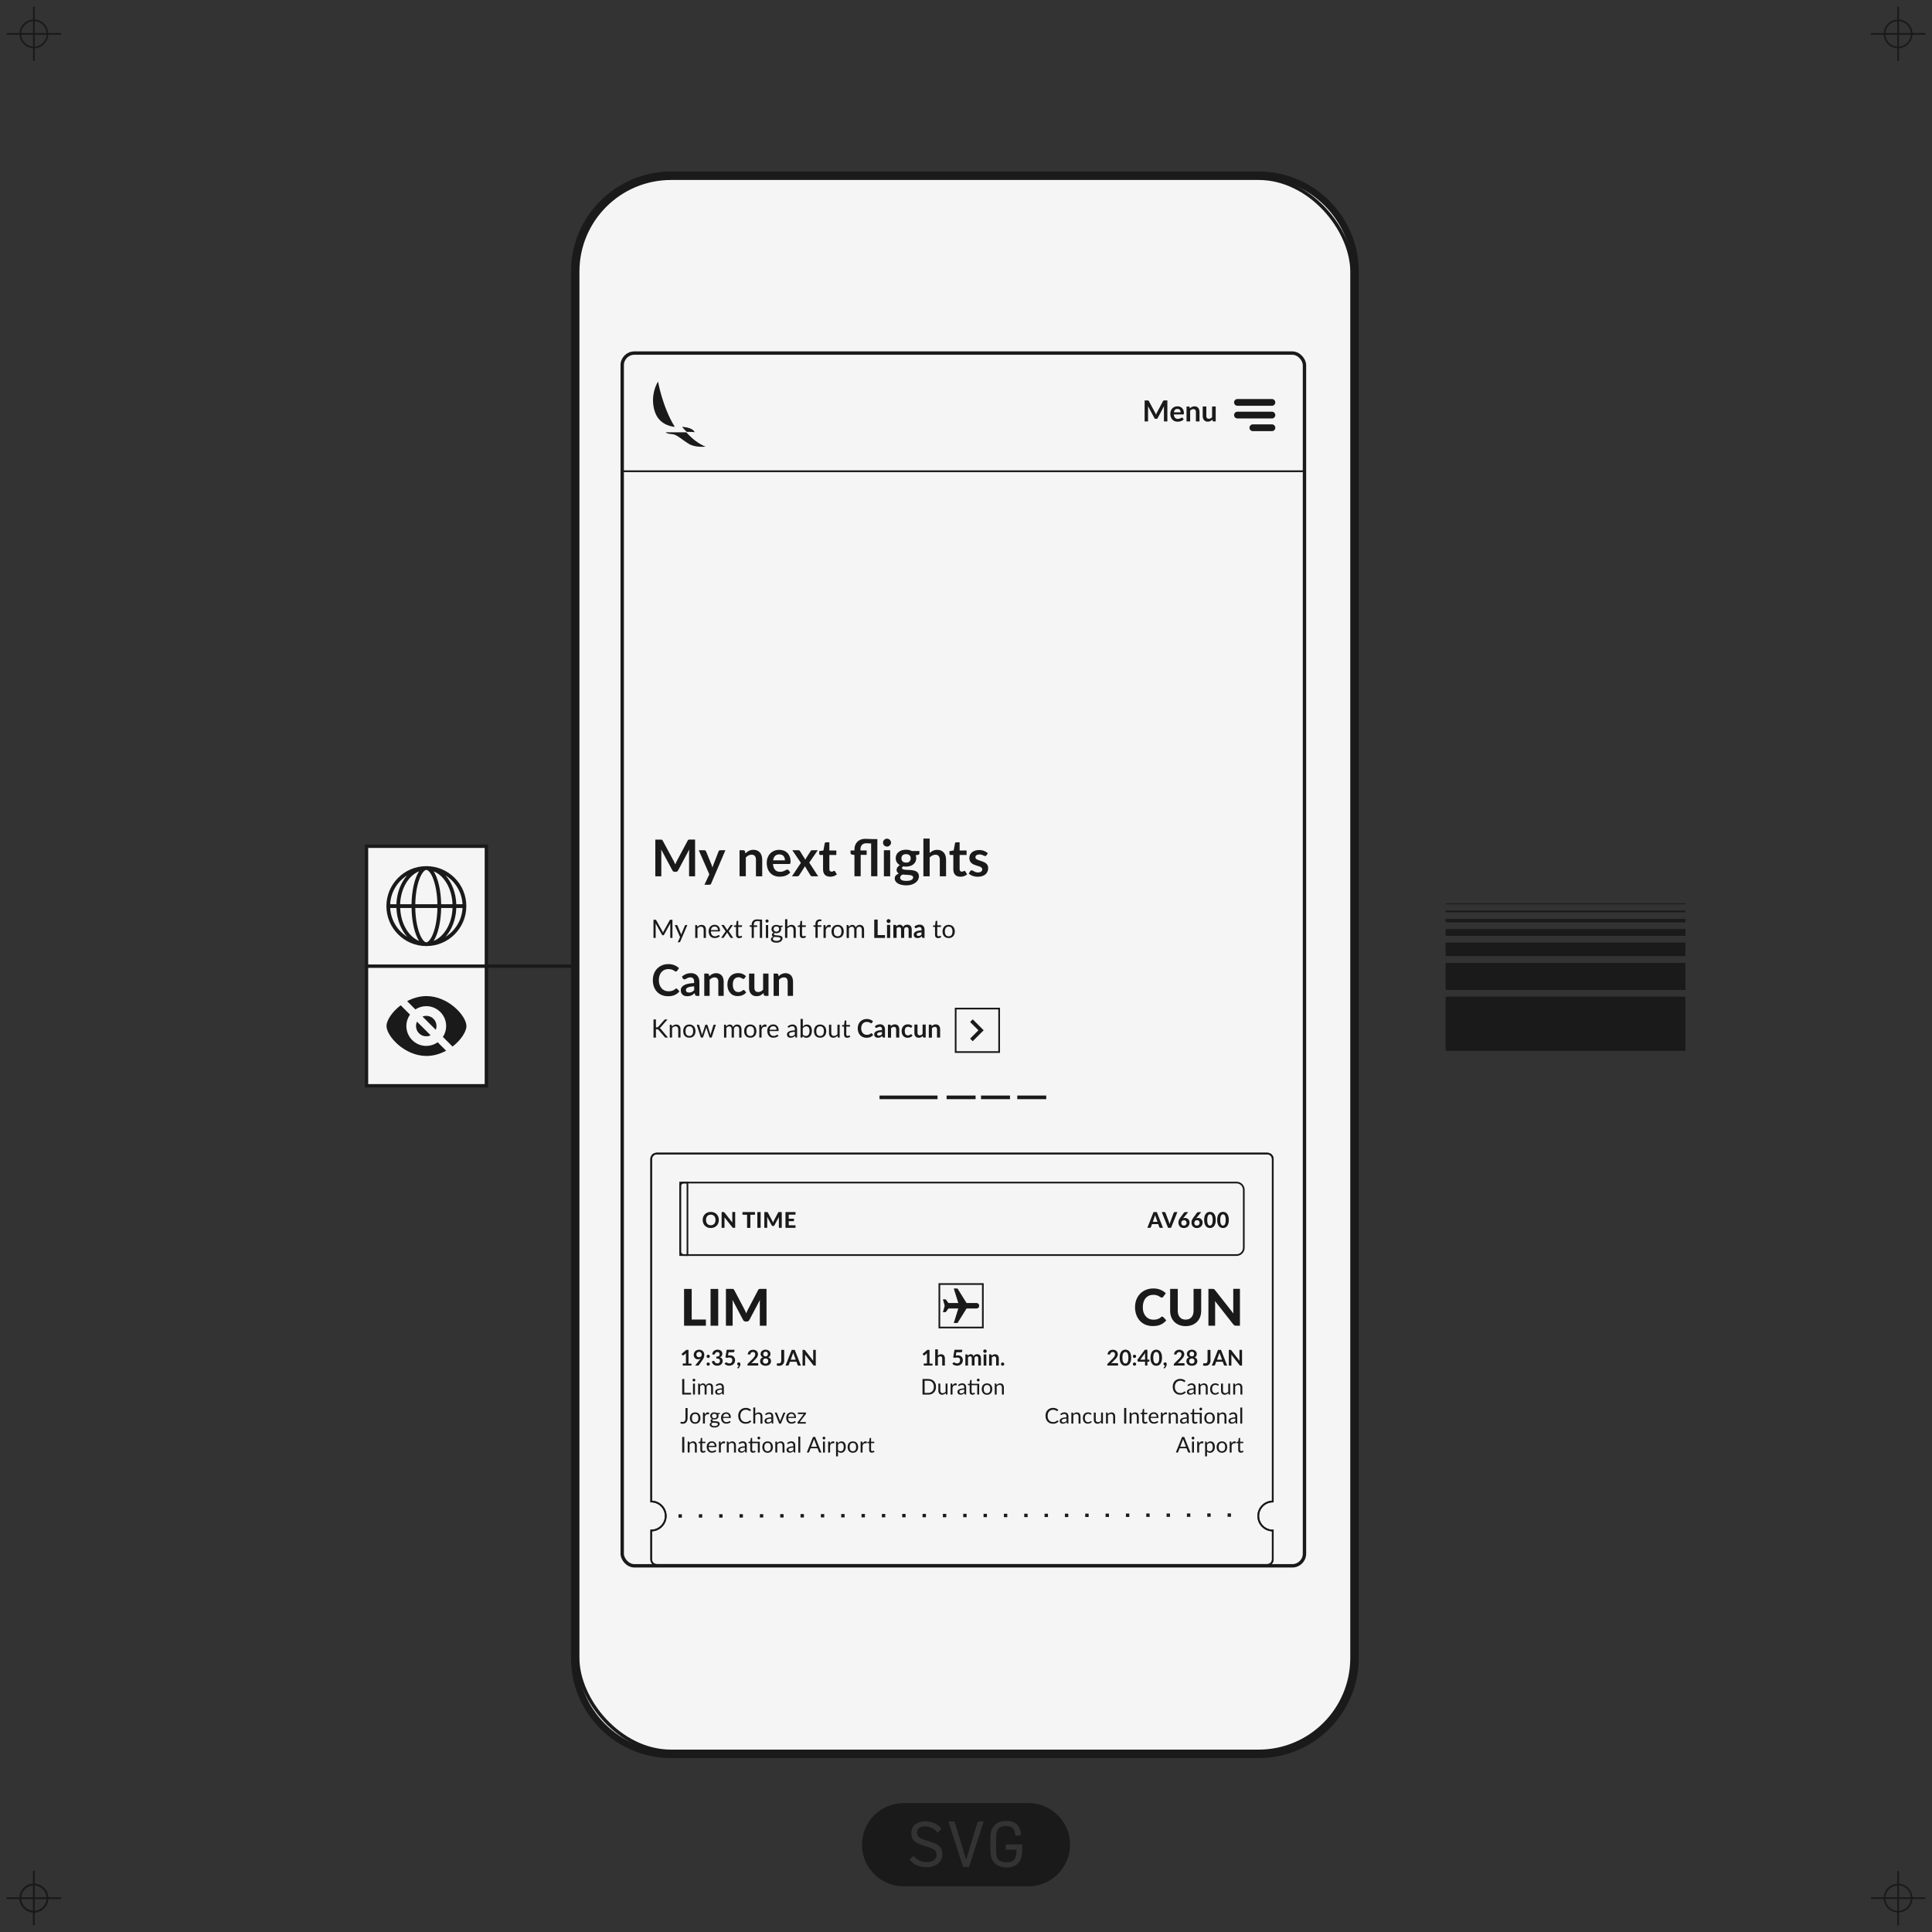 <?xml version="1.0" encoding="UTF-8"?>
<svg xmlns="http://www.w3.org/2000/svg" viewBox="0 0 570 570">
  <rect x="0" y="0" width="570" height="570" fill="#333333" stroke="none"/>
  <g id="Profile">
    <g>
      <rect x="169.46" y="51.6" width="230.42" height="466.09" rx="28.54" ry="28.54" style="fill: #f5f5f5;"/>
      <path d="M371.34,52.6c15.21,0,27.54,12.33,27.54,27.54v409.01c0,15.21-12.33,27.54-27.54,27.54h-173.35c-15.21,0-27.54-12.33-27.54-27.54V80.14c0-15.21,12.33-27.54,27.54-27.54h173.35M371.34,50.6h-173.35c-16.29,0-29.54,13.25-29.54,29.54v409.01c0,16.29,13.25,29.54,29.54,29.54h173.35c16.29,0,29.54-13.25,29.54-29.54V80.14c0-16.29-13.25-29.54-29.54-29.54h0Z" style="fill: #1a1a1a;"/>
    </g>
  </g>
  <g id="Device">
    <rect x="170.45" y="52.6" width="228.42" height="464.09" rx="27.54" ry="27.54" style="fill: none; stroke: #1a1a1a; stroke-miterlimit: 10;"/>
    <rect x="183.57" y="104.17" width="201.29" height="357.79" rx="3.58" ry="3.58" style="fill: none; stroke: #1a1a1a; stroke-miterlimit: 10;"/>
  </g>
  <g id="UI">
    <path d="M259.49,323.22h17.11v1.07h-17.11v-1.07Z" style="fill: #1a1a1a; fill-rule: evenodd;"/>
    <rect x="279.28" y="323.22" width="8.55" height="1.07" style="fill: #1a1a1a;"/>
    <rect x="300.13" y="323.22" width="8.55" height="1.07" style="fill: #1a1a1a;"/>
    <rect x="289.43" y="323.22" width="8.55" height="1.07" style="fill: #1a1a1a;"/>
    <path d="M205.07,247.71v10.82h-1.77v-6.99c0-.28.01-.58.04-.91l-3.27,6.15c-.15.29-.39.44-.71.44h-.28c-.32,0-.56-.15-.71-.44l-3.31-6.17c.01.16.03.33.04.49,0,.16.01.31.01.44v6.99h-1.77v-10.82h1.52c.09,0,.17,0,.23,0s.12.02.17.04c.05.02.1.05.14.1.04.04.09.1.13.18l3.24,6.01c.08.16.16.32.23.49.07.17.15.34.22.52.07-.18.14-.36.22-.53.07-.17.15-.34.24-.5l3.2-6c.04-.07.08-.13.13-.18.04-.04.09-.08.14-.1.05-.02.11-.03.18-.04s.14,0,.23,0h1.52ZM214.01,250.85l-4.18,9.79c-.05.13-.13.23-.22.29-.08.07-.22.1-.4.1h-1.38l1.44-3.08-3.11-7.1h1.62c.14,0,.26.03.34.1.08.07.15.15.19.24l1.63,3.98c.05.13.1.27.13.4.04.13.08.27.11.41.04-.14.09-.28.13-.41.04-.14.09-.28.15-.41l1.54-3.97c.04-.1.1-.18.19-.25.09-.06.2-.1.31-.1h1.48ZM219.91,251.79c.15-.15.32-.3.49-.43.17-.13.36-.25.55-.34.19-.09.4-.17.62-.22.22-.06.46-.08.72-.08.42,0,.79.07,1.12.22.32.14.59.34.81.6.22.25.38.56.49.92.11.35.17.75.17,1.18v4.89h-1.85v-4.89c0-.47-.11-.83-.32-1.09-.21-.26-.54-.39-.98-.39-.32,0-.62.07-.9.22-.28.14-.54.34-.79.59v5.55h-1.85v-7.68h1.13c.24,0,.4.11.47.34l.13.61ZM231.58,253.81c0-.24-.03-.46-.1-.67-.06-.21-.16-.4-.3-.56-.13-.16-.31-.28-.52-.37-.2-.09-.44-.14-.72-.14-.53,0-.96.15-1.27.46-.3.3-.5.74-.58,1.29h3.49ZM228.06,254.92c.03.39.1.74.21,1.03.11.28.25.52.43.71.18.18.39.32.64.42.25.09.52.13.82.13s.56-.03.77-.1c.22-.07.41-.15.57-.23.16-.09.31-.16.43-.23.12-.07.24-.1.36-.1.15,0,.27.06.34.17l.53.67c-.2.24-.43.44-.69.61-.25.16-.52.29-.8.39-.27.09-.56.16-.85.2-.28.04-.56.06-.83.06-.53,0-1.03-.09-1.49-.26-.46-.18-.86-.44-1.2-.79-.34-.35-.61-.78-.8-1.29-.19-.51-.29-1.11-.29-1.78,0-.52.08-1.02.25-1.47.17-.46.41-.87.73-1.21.32-.34.71-.62,1.16-.82.46-.2.98-.3,1.55-.3.48,0,.93.08,1.34.23.41.15.76.38,1.06.68.29.29.52.66.69,1.09.17.43.25.92.25,1.47,0,.28-.03.47-.09.57-.06.09-.17.14-.34.14h-4.75ZM241.37,258.53h-1.78c-.13,0-.24-.03-.33-.1-.08-.07-.15-.15-.2-.24l-1.62-2.67c-.02.09-.05.16-.09.24-.03.07-.06.14-.1.21l-1.44,2.22c-.05.09-.12.16-.2.24-.08.07-.18.1-.3.1h-1.65l2.63-3.96-2.53-3.72h1.78c.13,0,.23.02.3.06.06.03.12.09.17.18l1.61,2.56c.06-.17.13-.34.23-.5l1.29-2.02c.11-.18.25-.28.43-.28h1.7l-2.52,3.64,2.63,4.04ZM244.9,258.65c-.67,0-1.18-.19-1.54-.56-.35-.38-.53-.9-.53-1.56v-4.29h-.79c-.1,0-.18-.03-.25-.1s-.1-.16-.1-.29v-.73l1.24-.2.39-2.1c.03-.1.07-.18.14-.23.07-.06.16-.08.27-.08h.96v2.42h2.05v1.32h-2.05v4.16c0,.24.06.43.17.56.12.13.28.2.49.2.11,0,.21-.01.28-.04.08-.03.15-.06.2-.09.06-.03.11-.06.16-.08.04-.03.09-.04.13-.04.06,0,.1.01.13.04.03.03.07.06.11.12l.55.9c-.27.22-.58.39-.93.51-.35.11-.71.17-1.09.17ZM252.09,258.53v-6.29l-.67-.1c-.14-.03-.26-.08-.35-.15-.09-.07-.13-.18-.13-.31v-.76h1.15v-.32c0-.41.06-.8.19-1.18.13-.37.33-.7.59-.99.26-.29.6-.52,1-.69.4-.17.88-.26,1.43-.26.42,0,.82.01,1.2.04.38.03.76.04,1.13.04h1.22v10.96h-1.84v-9.67c-.26-.01-.52-.02-.78-.04-.25-.01-.46-.02-.64-.02-.56,0-.99.16-1.28.47-.29.31-.44.75-.44,1.32v.32h1.82v1.32h-1.76v6.3h-1.85ZM262.63,250.85v7.68h-1.86v-7.68h1.86ZM262.88,248.61c0,.16-.03.31-.1.45-.06.14-.15.26-.26.37-.1.1-.23.19-.37.25-.14.06-.3.09-.46.09s-.31-.03-.46-.09c-.14-.06-.26-.15-.37-.25-.1-.1-.19-.23-.25-.37-.06-.14-.09-.29-.09-.45s.03-.32.09-.46c.07-.14.15-.27.25-.37.1-.1.23-.19.37-.25.14-.06.3-.1.46-.1s.32.03.46.1c.14.06.27.14.37.25.11.1.2.23.26.37.07.14.1.3.1.46ZM267.32,254.5c.23,0,.43-.03.6-.09.17-.06.31-.15.42-.26.11-.11.2-.24.25-.4.06-.15.09-.32.09-.51,0-.38-.11-.68-.34-.9-.22-.22-.56-.34-1.02-.34s-.8.11-1.03.34c-.22.22-.34.52-.34.9,0,.18.03.35.08.5.06.15.14.29.25.4.11.11.26.2.43.26.17.06.37.09.6.09ZM269.41,258.87c0-.15-.04-.27-.13-.37s-.21-.17-.37-.22c-.16-.06-.34-.09-.55-.12-.2-.03-.42-.04-.66-.05-.23-.01-.47-.03-.72-.04-.24-.01-.48-.03-.72-.06-.2.11-.37.25-.5.4-.13.15-.19.33-.19.54,0,.13.03.26.1.37.07.12.18.22.32.31.15.09.34.15.58.19.23.05.52.07.86.07s.64-.03.89-.08c.25-.05.45-.12.61-.22.16-.09.28-.2.36-.33.07-.12.11-.26.11-.41ZM271.25,251.11v.69c0,.22-.13.35-.4.4l-.69.13c.1.26.16.55.16.87,0,.38-.08.72-.23,1.03-.15.3-.36.56-.63.78s-.59.38-.96.5c-.36.11-.76.17-1.18.17-.15,0-.29,0-.43-.02-.14-.01-.28-.03-.41-.06-.24.14-.36.31-.36.49,0,.15.07.27.21.34.14.07.33.12.57.15.23.03.5.05.8.06.3,0,.61.02.92.04s.62.07.92.13c.3.06.57.16.8.29.23.13.42.32.56.55.14.23.22.53.22.89,0,.34-.09.67-.25.99-.16.32-.41.6-.73.85-.31.25-.7.45-1.17.6-.46.15-.98.23-1.57.23s-1.08-.06-1.51-.17c-.43-.11-.79-.26-1.07-.45-.28-.18-.5-.4-.64-.64-.14-.24-.21-.5-.21-.76,0-.36.11-.66.32-.9.22-.24.52-.44.9-.58-.2-.1-.37-.24-.49-.42s-.18-.4-.18-.69c0-.11.02-.23.06-.35.04-.12.11-.25.19-.37.08-.12.19-.23.31-.34.12-.11.27-.21.44-.29-.39-.21-.7-.49-.92-.84-.22-.35-.33-.76-.33-1.23,0-.38.07-.72.22-1.03.15-.31.37-.57.64-.79.27-.22.6-.39.97-.5.37-.11.78-.17,1.22-.17.33,0,.64.03.93.1.29.06.55.16.79.29h2.21ZM274.27,251.67c.3-.28.63-.51.99-.68s.78-.26,1.27-.26c.42,0,.79.07,1.12.22.32.14.59.34.81.6.22.25.38.56.49.92.11.35.17.75.17,1.18v4.89h-1.85v-4.89c0-.47-.11-.83-.32-1.09-.21-.26-.54-.39-.98-.39-.32,0-.62.07-.9.22-.28.14-.54.34-.79.59v5.55h-1.85v-11.12h1.85v4.27ZM283.33,258.65c-.67,0-1.18-.19-1.54-.56-.35-.38-.53-.9-.53-1.56v-4.29h-.79c-.1,0-.18-.03-.25-.1-.07-.06-.1-.16-.1-.29v-.73l1.24-.2.39-2.1c.03-.1.07-.18.14-.23.07-.06.16-.08.27-.08h.96v2.42h2.05v1.32h-2.05v4.16c0,.24.06.43.17.56.12.13.28.2.49.2.11,0,.21-.01.28-.04.08-.03.15-.06.2-.09.06-.03.11-.06.16-.08.04-.03.09-.04.13-.04.06,0,.1.01.13.04.03.03.07.06.11.12l.55.9c-.27.22-.58.39-.93.51s-.71.17-1.09.17ZM291.03,252.35c-.05.08-.1.14-.16.17-.06.03-.13.04-.21.04-.09,0-.19-.03-.29-.07-.1-.05-.22-.1-.35-.16-.13-.06-.29-.12-.46-.17-.17-.05-.37-.07-.61-.07-.36,0-.65.08-.86.23-.2.15-.31.36-.31.61,0,.16.05.3.16.42.11.11.25.21.43.29.18.09.38.16.61.23.22.06.45.14.68.22.23.08.46.17.69.28.22.1.42.23.6.39.18.15.32.34.43.56.11.22.16.48.16.79,0,.37-.07.71-.2,1.03-.13.31-.32.58-.58.81-.26.22-.58.4-.97.53-.38.12-.82.19-1.32.19-.26,0-.52-.03-.78-.07-.25-.04-.49-.11-.73-.19-.23-.09-.44-.18-.64-.3-.19-.11-.37-.24-.52-.37l.43-.7c.05-.09.12-.15.19-.19.07-.04.17-.07.28-.07s.22.03.32.1c.1.06.22.13.36.21.13.07.29.14.47.21.18.06.42.1.7.1.22,0,.41-.03.56-.07.16-.06.29-.12.39-.21.1-.09.18-.18.22-.29.05-.11.07-.23.07-.35,0-.18-.06-.33-.16-.44-.1-.11-.25-.21-.43-.3-.17-.09-.38-.16-.61-.22-.22-.07-.46-.14-.7-.22-.23-.08-.47-.17-.7-.28-.22-.11-.43-.25-.61-.41-.17-.16-.32-.37-.43-.61-.1-.24-.16-.53-.16-.87,0-.31.06-.61.19-.9.12-.28.31-.53.55-.74.24-.21.55-.38.91-.51.36-.13.78-.19,1.26-.19.53,0,1.01.09,1.44.26.43.17.8.4,1.09.69l-.42.67Z" style="fill: #1a1a1a;"/>
    <path d="M193.53,303.1h.27c.09,0,.17-.01.23-.03.06-.03.11-.07.16-.12l1.79-2.02c.05-.06.1-.11.16-.13.05-.03.12-.04.2-.04h.61l-2.04,2.31c-.05.06-.1.11-.15.15-.04.04-.09.07-.15.09.07.02.13.06.18.1.05.04.11.1.16.17l2.13,2.54h-.63s-.09,0-.12,0c-.03,0-.06-.02-.09-.03-.02-.01-.05-.03-.07-.05-.02-.02-.03-.04-.05-.07l-1.85-2.13c-.05-.06-.1-.11-.16-.13-.06-.03-.14-.04-.26-.04h-.33v2.46h-.72v-5.36h.72v2.35ZM198.24,302.87c.08-.09.17-.18.26-.25.09-.07.19-.14.29-.19.1-.06.21-.1.33-.12.12-.03.24-.04.38-.04.21,0,.39.03.55.1.16.07.29.16.4.29.11.12.19.28.24.45.05.18.08.37.08.59v2.41h-.67v-2.41c0-.29-.07-.51-.2-.67-.13-.16-.33-.24-.6-.24-.2,0-.38.05-.55.14-.17.09-.33.22-.47.39v2.79h-.67v-3.79h.4c.09,0,.15.05.18.14l.05.41ZM203.38,302.26c.28,0,.53.05.75.14.22.09.41.22.57.39.16.17.28.38.36.62.08.24.13.51.13.8s-.04.57-.13.81c-.08.24-.2.44-.36.61-.16.17-.35.3-.57.39-.22.09-.47.13-.75.13s-.53-.04-.76-.13c-.22-.09-.41-.22-.57-.39-.16-.17-.28-.37-.36-.61-.08-.24-.12-.51-.12-.81s.04-.57.12-.8c.08-.24.21-.45.36-.62.16-.17.35-.3.57-.39.22-.09.48-.14.76-.14ZM203.38,305.65c.37,0,.65-.12.84-.37.18-.25.28-.6.28-1.05s-.09-.8-.28-1.06c-.18-.25-.46-.38-.84-.38-.19,0-.36.03-.5.1-.14.06-.26.16-.35.28-.09.12-.16.27-.21.45-.04.18-.07.38-.07.6,0,.45.09.8.28,1.05.19.25.47.37.85.37ZM211.2,302.32l-1.23,3.79h-.53c-.06,0-.11-.04-.13-.13l-.84-2.57c-.02-.06-.04-.11-.05-.17-.01-.06-.02-.12-.04-.18-.01.06-.02.12-.04.18-.01.06-.03.12-.05.18l-.85,2.57c-.02.09-.07.13-.15.13h-.5l-1.23-3.79h.52c.05,0,.1.01.13.04.04.03.06.06.07.1l.73,2.44c.04.18.08.35.1.51.02-.08.04-.17.07-.25.02-.09.05-.17.08-.26l.8-2.46s.03-.07.06-.09c.03-.03.07-.04.12-.04h.29s.09.01.12.04c.03.03.05.06.07.09l.78,2.46c.03.09.05.17.07.26s.04.17.06.25c.01-.08.03-.16.04-.25.02-.09.04-.17.06-.26l.74-2.44s.04-.07.07-.1c.03-.03.08-.04.12-.04h.5ZM213.61,306.11v-3.79h.4c.09,0,.15.05.18.14l.05.39c.14-.17.3-.31.47-.42.17-.11.38-.16.61-.16.25,0,.46.07.62.21.16.14.27.33.34.58.05-.14.12-.26.21-.36.09-.1.18-.18.29-.25.11-.06.22-.11.34-.14.12-.03.25-.04.37-.04.2,0,.38.03.53.1.16.06.29.15.4.28.11.12.19.27.25.45.06.18.09.38.09.61v2.41h-.67v-2.41c0-.3-.06-.52-.19-.67-.13-.15-.32-.23-.56-.23-.11,0-.21.02-.31.06-.1.04-.18.09-.26.17-.07.07-.13.17-.18.28-.04.11-.06.24-.06.39v2.41h-.67v-2.41c0-.3-.06-.53-.18-.68-.12-.15-.3-.22-.54-.22-.16,0-.32.04-.46.13-.14.09-.27.21-.39.36v2.83h-.67ZM221.36,302.26c.28,0,.53.05.75.14s.41.22.57.39c.16.17.28.38.36.62.08.24.13.51.13.8s-.04.57-.13.81c-.08.24-.2.44-.36.61-.16.17-.35.3-.57.39-.22.09-.47.13-.75.13s-.53-.04-.76-.13c-.22-.09-.41-.22-.57-.39-.16-.17-.28-.37-.36-.61-.08-.24-.12-.51-.12-.81s.04-.57.12-.8c.08-.24.21-.45.36-.62.16-.17.35-.3.57-.39.22-.09.48-.14.76-.14ZM221.36,305.65c.37,0,.65-.12.84-.37.18-.25.28-.6.28-1.05s-.09-.8-.28-1.06c-.18-.25-.46-.38-.84-.38-.19,0-.36.03-.5.1-.14.06-.26.16-.35.28-.09.12-.16.27-.21.45-.04.18-.07.38-.07.6,0,.45.09.8.28,1.05.19.25.47.37.85.37ZM224.65,303.08c.12-.26.27-.46.44-.61.17-.15.39-.22.64-.22.08,0,.16,0,.23.03.07.02.14.04.2.08l-.05.5c-.01.06-.05.09-.11.09-.03,0-.09,0-.15-.02-.07-.01-.14-.02-.23-.02-.12,0-.23.02-.32.05-.09.03-.18.09-.25.16-.07.07-.14.15-.2.25-.06.1-.11.21-.16.34v2.4h-.67v-3.79h.38c.07,0,.12.01.15.04.03.03.05.07.06.14l.04.58ZM229.12,303.81c0-.15-.02-.3-.07-.42-.04-.13-.11-.24-.19-.33-.08-.09-.18-.17-.3-.22-.12-.05-.26-.08-.41-.08-.32,0-.57.09-.76.28-.18.18-.3.44-.34.77h2.07ZM229.66,305.58c-.08.1-.18.19-.3.26-.11.07-.24.13-.37.18-.13.05-.26.08-.4.1-.14.03-.28.04-.42.04-.26,0-.5-.04-.73-.13-.22-.09-.41-.22-.57-.39-.16-.17-.28-.38-.37-.64s-.13-.54-.13-.87c0-.26.04-.51.12-.74.08-.23.2-.43.35-.6.15-.17.34-.3.56-.4.22-.1.47-.15.74-.15.23,0,.44.04.63.12.19.07.36.18.5.33.14.14.25.32.33.53.08.21.12.45.12.72,0,.1-.01.17-.03.21-.02.03-.06.05-.13.05h-2.53c0,.24.04.45.1.63.06.18.14.33.25.45.1.12.23.21.37.27.14.06.31.09.49.09.17,0,.31-.02.43-.06.12-.04.23-.08.31-.13.09-.04.16-.09.22-.12.06-.04.11-.06.15-.06.05,0,.1.02.13.06l.19.24ZM234.51,304.41c-.31.01-.57.03-.79.07-.21.04-.39.09-.53.15-.13.06-.23.14-.3.22-.06.09-.09.18-.09.28s.02.19.05.26c.03.07.08.13.13.18.06.04.12.08.2.1.08.02.16.03.25.03.12,0,.22-.01.32-.03.1-.03.19-.06.27-.1.09-.04.17-.1.25-.16.08-.06.16-.13.23-.21v-.79ZM232.36,302.86c.21-.2.44-.35.68-.45.24-.1.51-.15.8-.15.21,0,.4.03.57.1.16.07.3.17.42.29s.2.28.25.45c.06.18.09.37.09.58v2.43h-.3c-.06,0-.11-.01-.15-.03-.03-.02-.06-.06-.08-.13l-.07-.36c-.1.09-.2.17-.29.25-.09.07-.19.13-.3.18-.1.05-.22.08-.34.11-.12.03-.25.04-.39.04s-.29-.02-.42-.06c-.13-.04-.24-.1-.34-.19-.09-.08-.17-.19-.23-.31-.05-.13-.08-.28-.08-.45,0-.15.04-.29.12-.43.08-.14.22-.26.4-.37.18-.11.43-.19.72-.26.3-.07.66-.11,1.09-.12v-.3c0-.29-.06-.52-.19-.67-.13-.15-.31-.23-.56-.23-.16,0-.3.02-.42.06-.11.04-.21.09-.29.14-.08.05-.15.1-.21.14-.06.04-.11.06-.17.06-.04,0-.08-.01-.12-.03-.03-.03-.06-.06-.08-.09l-.12-.21ZM236.85,305.2c.12.16.26.28.4.35.15.07.31.1.48.1.36,0,.63-.13.82-.38.19-.25.28-.63.28-1.13,0-.46-.08-.8-.25-1.02-.17-.22-.41-.33-.72-.33-.22,0-.41.05-.57.15-.16.1-.31.24-.45.42v1.83ZM236.85,302.87c.16-.18.34-.33.54-.44.2-.11.43-.16.7-.16.22,0,.42.04.6.13.18.09.33.21.46.37.13.16.22.35.28.58.07.23.1.49.1.77,0,.31-.04.59-.11.84-.07.25-.18.47-.33.65-.14.18-.31.32-.51.42-.2.1-.43.15-.68.15s-.46-.05-.63-.14c-.17-.09-.32-.23-.45-.4l-.03.34c-.02.09-.08.14-.17.14h-.43v-5.51h.67v2.27ZM241.96,302.26c.28,0,.53.05.75.14.22.09.41.22.57.39.16.17.28.38.36.62.09.24.13.51.13.8s-.04.57-.13.81c-.08.24-.2.44-.36.61-.16.17-.35.3-.57.39-.22.09-.47.13-.75.13s-.53-.04-.76-.13c-.22-.09-.41-.22-.57-.39-.16-.17-.28-.37-.36-.61-.08-.24-.12-.51-.12-.81s.04-.57.12-.8c.09-.24.21-.45.36-.62.16-.17.35-.3.57-.39.22-.09.48-.14.76-.14ZM241.96,305.65c.37,0,.65-.12.84-.37.18-.25.28-.6.28-1.05s-.09-.8-.28-1.06c-.18-.25-.46-.38-.84-.38-.19,0-.36.03-.5.1-.14.06-.26.16-.35.28-.09.12-.16.27-.21.45-.04.18-.07.38-.07.6,0,.45.09.8.28,1.05.19.25.47.37.85.37ZM247.73,302.32v3.79h-.4c-.1,0-.16-.05-.18-.14l-.05-.41c-.16.18-.35.33-.55.44-.2.11-.44.16-.7.16-.21,0-.39-.03-.55-.1-.16-.07-.29-.17-.4-.29-.11-.12-.19-.28-.24-.45-.05-.18-.08-.37-.08-.59v-2.42h.67v2.42c0,.29.06.51.19.67.13.16.33.24.6.24.2,0,.38-.05.55-.14.17-.09.33-.22.48-.39v-2.79h.67ZM249.95,306.17c-.3,0-.53-.08-.69-.25-.16-.17-.24-.41-.24-.72v-2.32h-.46s-.07-.01-.1-.03c-.03-.03-.04-.06-.04-.11v-.27l.62-.08.15-1.17s.02-.07.05-.09c.03-.03.06-.04.1-.04h.34v1.31h1.1v.48h-1.1v2.28c0,.16.04.28.12.36.08.08.18.12.3.12.07,0,.13,0,.18-.03.05-.02.1-.04.13-.06s.07-.04.09-.06c.03-.02.05-.03.07-.03.04,0,.07.02.09.06l.19.32c-.11.11-.25.19-.42.25-.16.06-.33.09-.5.09ZM257.08,304.84c.06,0,.1.02.15.06l.4.43c-.22.27-.49.48-.81.63-.32.14-.7.22-1.15.22-.4,0-.76-.07-1.09-.21-.32-.14-.59-.33-.82-.57-.23-.24-.4-.54-.52-.88-.12-.34-.18-.71-.18-1.11s.07-.78.19-1.12c.13-.34.31-.63.55-.88.24-.24.52-.43.85-.57.33-.14.69-.21,1.09-.21s.74.06,1.05.19c.31.13.57.3.78.51l-.34.47s-.05.06-.08.08c-.03.02-.07.03-.13.03-.04,0-.08-.01-.12-.03-.04-.02-.08-.05-.13-.08-.05-.03-.1-.07-.16-.1-.06-.04-.13-.07-.22-.1-.08-.03-.18-.06-.29-.08-.11-.02-.23-.03-.37-.03-.24,0-.46.04-.67.13-.2.09-.37.21-.52.37-.14.16-.26.36-.34.6-.08.23-.12.5-.12.8s.04.58.13.81c.09.24.2.44.35.6.15.16.32.29.52.37.2.09.41.13.64.13.14,0,.26,0,.37-.02.11-.01.21-.04.31-.07.1-.03.18-.07.27-.12.09-.05.17-.12.25-.19.03-.02.05-.04.08-.05.03-.01.06-.02.09-.02ZM260.2,304.48c-.27.01-.49.04-.67.07-.18.03-.33.07-.44.13-.11.05-.19.11-.24.18-.05.07-.07.15-.07.23,0,.16.05.28.14.35.1.07.22.1.38.1.19,0,.35-.03.49-.1.14-.07.28-.17.41-.31v-.65ZM258.08,302.81c.44-.4.97-.61,1.59-.61.22,0,.43.04.6.11.18.07.33.17.45.31.12.13.21.29.28.47.06.18.1.38.1.6v2.43h-.42c-.09,0-.15-.01-.2-.04-.05-.03-.09-.08-.11-.16l-.08-.28c-.1.09-.19.16-.28.23-.09.06-.19.12-.29.16-.1.04-.21.08-.32.1-.11.03-.24.04-.37.04-.16,0-.31-.02-.45-.06-.14-.04-.26-.11-.36-.2s-.18-.2-.23-.33c-.06-.13-.08-.28-.08-.45,0-.1.02-.19.05-.29.03-.1.09-.19.16-.28.07-.09.17-.17.29-.25s.26-.14.43-.2c.17-.06.37-.1.6-.14.23-.04.49-.06.78-.07v-.22c0-.26-.06-.45-.16-.57-.11-.12-.27-.19-.48-.19-.15,0-.27.02-.37.05-.1.03-.18.07-.26.12-.07.04-.14.08-.21.12-.06.03-.13.05-.2.05-.06,0-.12-.02-.16-.05-.04-.03-.08-.07-.11-.12l-.16-.3ZM262.83,302.75c.08-.08.16-.15.24-.21.09-.07.18-.12.27-.17.1-.05.2-.08.31-.11.11-.03.23-.04.36-.04.21,0,.4.04.56.11.16.07.3.17.4.3.11.13.19.28.25.46.06.18.09.37.09.59v2.44h-.92v-2.44c0-.23-.05-.42-.16-.54-.11-.13-.27-.19-.49-.19-.16,0-.31.04-.45.11-.14.07-.27.17-.4.3v2.78h-.92v-3.84h.57c.12,0,.2.06.24.17l.06.3ZM268.94,303.09s-.06.06-.08.08c-.03.02-.06.03-.11.03s-.09-.01-.14-.04c-.04-.03-.1-.06-.16-.1-.06-.04-.14-.07-.22-.1-.09-.03-.19-.04-.32-.04-.16,0-.3.03-.43.09-.12.06-.22.14-.31.25-.08.11-.14.24-.18.4-.04.15-.06.33-.06.53s.02.39.06.55c.04.16.11.29.19.4.08.11.18.19.3.25.12.06.25.08.4.08s.27-.02.36-.05c.09-.04.17-.08.23-.12.06-.04.12-.09.16-.12.05-.04.1-.06.16-.06.07,0,.13.03.17.09l.27.34c-.1.12-.21.22-.33.3-.12.08-.24.14-.37.19-.13.05-.26.08-.4.1-.13.02-.27.03-.4.03-.24,0-.46-.04-.67-.13-.21-.09-.39-.22-.55-.39-.16-.17-.28-.38-.37-.62-.09-.25-.13-.53-.13-.84,0-.28.04-.54.12-.78.08-.24.2-.45.36-.63.16-.18.35-.32.58-.42.23-.1.5-.15.8-.15s.54.05.75.14c.22.09.41.22.58.4l-.24.34ZM273.11,302.27v3.84h-.57c-.12,0-.2-.06-.23-.17l-.06-.31c-.16.16-.33.29-.52.39-.19.1-.41.15-.67.15-.21,0-.4-.03-.56-.1-.16-.07-.29-.17-.4-.3-.11-.13-.19-.28-.25-.46-.06-.18-.08-.38-.08-.59v-2.44h.92v2.44c0,.23.05.42.16.55.11.13.27.19.49.19.16,0,.31-.03.45-.1.14-.07.27-.17.4-.3v-2.78h.92ZM274.89,302.75c.08-.08.16-.15.24-.21.09-.07.18-.12.27-.17.1-.05.2-.08.31-.11.11-.03.23-.04.36-.04.21,0,.4.04.56.11.16.07.3.17.4.3.11.13.19.28.25.46.06.18.09.37.09.59v2.44h-.92v-2.44c0-.23-.05-.42-.16-.54-.11-.13-.27-.19-.49-.19-.16,0-.31.04-.45.11-.14.07-.27.17-.4.3v2.78h-.92v-3.84h.57c.12,0,.2.06.24.17l.06.3Z" style="fill: #1a1a1a;"/>
    <path d="M286.98,300.77l-.75.75,2.45,2.45-2.45,2.45.75.75,3.21-3.21-3.21-3.21Z" style="fill: #9a9999; fill-rule: evenodd;"/>
    <rect x="281.95" y="297.56" width="12.83" height="12.83" style="fill: none; stroke: #1a1a1a; stroke-miterlimit: 10; stroke-width: .5px;"/>
    <path d="M286.98,300.77l-.75.75,2.45,2.45-2.45,2.45.75.75,3.21-3.21-3.21-3.21Z" style="fill: #1a1a1a; fill-rule: evenodd;"/>
    <path d="M192.13,341.94c0-.89.72-1.6,1.6-1.6h180.18c.89,0,1.6.72,1.6,1.6v101.05c-2.36,0-4.28,1.92-4.28,4.28s1.92,4.28,4.28,4.28v8.55c0,.89-.72,1.6-1.6,1.6h-180.18c-.89,0-1.6-.72-1.6-1.6v-8.55c2.36,0,4.28-1.92,4.28-4.28s-1.91-4.28-4.28-4.28v-101.05Z" style="fill: none; fill-rule: evenodd; stroke: #1a1a1a; stroke-miterlimit: 10; stroke-width: .5px;"/>
    <path d="M192.13,341.94c0-.89.72-1.6,1.6-1.6h180.18c.89,0,1.6.72,1.6,1.6v101.05c-2.36,0-4.28,1.92-4.28,4.28s1.92,4.28,4.28,4.28v8.55c0,.89-.72,1.6-1.6,1.6h-180.18c-.89,0-1.6-.72-1.6-1.6v-8.55c2.36,0,4.28-1.92,4.28-4.28s-1.91-4.28-4.28-4.28v-101.05Z" style="fill: none; fill-rule: evenodd; stroke: #1a1a1a; stroke-miterlimit: 10; stroke-width: .5px;"/>
    <rect x="200.68" y="348.89" width="166.28" height="21.39" style="fill: none;"/>
    <path d="M200.68,348.89h2.14v21.39h-2.14v-21.39Z" style="fill: none; fill-rule: evenodd; stroke: #1a1a1a; stroke-miterlimit: 10; stroke-width: .5px;"/>
    <path d="M200.68,349.96c0-.59.48-1.07,1.07-1.07h163.07c1.18,0,2.14.96,2.14,2.14v17.11c0,1.18-.96,2.14-2.14,2.14h-163.07c-.59,0-1.07-.48-1.07-1.07v-19.25Z" style="fill: none; fill-rule: evenodd; stroke: #1a1a1a; stroke-miterlimit: 10; stroke-width: .5px;"/>
    <path d="M212.08,359.92c0,.34-.06.66-.17.95-.11.29-.27.54-.48.75-.21.21-.46.38-.75.5-.29.12-.62.18-.98.18s-.68-.06-.98-.18c-.29-.12-.54-.29-.75-.5s-.37-.46-.49-.75c-.11-.29-.17-.61-.17-.95s.06-.65.17-.94c.12-.29.28-.54.49-.75s.46-.38.75-.5c.29-.12.62-.18.98-.18s.68.06.98.18c.29.12.54.29.75.5.21.21.37.46.48.75.12.29.17.6.17.94ZM211.1,359.92c0-.24-.03-.46-.1-.65-.06-.19-.16-.36-.28-.49-.12-.14-.27-.24-.44-.31-.17-.07-.37-.11-.58-.11s-.41.04-.59.11c-.17.07-.32.17-.44.31-.12.13-.21.3-.28.49-.06.19-.1.41-.1.65s.03.47.1.66c.06.19.16.36.28.49.12.13.27.24.44.31.17.07.37.11.59.11s.41-.04.58-.11c.17-.07.32-.18.44-.31.12-.13.21-.3.28-.49.06-.19.1-.41.1-.66ZM216.9,357.6v4.65h-.5c-.07,0-.14-.01-.19-.04-.05-.03-.1-.07-.15-.13l-2.32-2.95c0,.07.01.15.01.22,0,.07,0,.14,0,.2v2.69h-.85v-4.65h.51s.07,0,.1,0c.03,0,.06,0,.08.02.02.01.05.03.07.04.02.02.04.04.07.08l2.34,2.96c0-.08-.01-.16-.02-.23,0-.08,0-.15,0-.22v-2.66h.85ZM222.74,358.38h-1.36v3.88h-.97v-3.88h-1.36v-.78h3.69v.78ZM224.41,362.25h-.97v-4.65h.97v4.65ZM230.64,357.6v4.65h-.85v-2.86c0-.06,0-.12,0-.19,0-.07.01-.14.02-.21l-1.33,2.52c-.07.14-.18.21-.34.21h-.13c-.07,0-.14-.02-.2-.05-.06-.04-.1-.09-.14-.16l-1.34-2.53c0,.07.01.15.02.22,0,.07,0,.13,0,.19v2.86h-.85v-4.65h.73s.08,0,.11,0c.03,0,.06,0,.08.02.03,0,.05.02.07.04.02.02.04.05.06.08l1.3,2.48c.04.07.08.15.11.23.04.08.07.16.1.24.03-.09.07-.17.1-.25.04-.08.07-.16.12-.23l1.29-2.47s.04-.06.06-.08c.02-.02.04-.04.07-.04.03-.01.05-.02.08-.02.03,0,.07,0,.11,0h.73ZM232.7,358.35v1.2h1.55v.73h-1.55v1.22h2v.75h-2.96v-4.65h2.96v.75h-2Z" style="fill: #1a1a1a;"/>
    <path d="M341.49,360.49l-.5-1.42c-.03-.07-.06-.16-.1-.26-.03-.1-.06-.21-.09-.33-.03.12-.06.23-.1.33-.03.1-.06.19-.09.26l-.5,1.42h1.38ZM343.11,362.25h-.75c-.08,0-.15-.02-.21-.06-.05-.04-.09-.09-.12-.15l-.31-.89h-1.85l-.31.89c-.02.05-.06.1-.11.15-.05.04-.12.06-.2.06h-.75l1.82-4.65h.98l1.82,4.65ZM347.36,357.6l-1.87,4.65h-.87l-1.87-4.65h.78c.08,0,.15.02.2.06.05.04.09.09.12.15l1.01,2.68c.04.1.08.21.11.33.04.12.07.24.11.37.03-.13.06-.25.09-.37.03-.12.07-.23.11-.33l1-2.68c.02-.05.06-.1.11-.14.06-.04.12-.07.21-.07h.78ZM349.16,359.27l-.14.17c.08-.04.17-.06.26-.08s.2-.03.3-.03c.17,0,.34.03.51.09.16.06.31.14.44.26s.23.26.31.44c.08.17.12.38.12.61,0,.22-.04.42-.12.61-.08.19-.19.36-.34.5-.15.14-.32.26-.53.34-.2.08-.43.13-.68.13s-.48-.04-.68-.12c-.2-.08-.37-.19-.51-.34s-.25-.32-.32-.52c-.07-.2-.11-.43-.11-.67,0-.22.04-.45.13-.68.09-.23.23-.47.41-.71l1.08-1.46c.04-.06.11-.1.19-.14.08-.04.18-.06.29-.06h.79l-1.38,1.67ZM349.28,361.59c.12,0,.22-.02.32-.06.1-.04.18-.1.25-.17.07-.07.13-.16.17-.25.04-.1.06-.21.06-.32,0-.13-.02-.24-.06-.34-.04-.1-.09-.18-.16-.25-.07-.07-.16-.12-.25-.16-.1-.04-.21-.05-.33-.05-.11,0-.22.02-.31.06-.09.04-.18.09-.24.17-.07.07-.12.16-.16.25-.04.1-.05.21-.05.32s.02.23.05.33c.03.1.08.18.14.25.06.07.14.13.24.16.1.04.21.06.34.06ZM353.01,359.27l-.14.17c.08-.04.17-.06.26-.08.09-.02.2-.03.3-.03.17,0,.34.03.51.09.16.06.31.14.44.26.13.12.23.26.31.44.08.17.12.38.12.61,0,.22-.04.42-.12.61-.08.19-.19.36-.34.5-.15.14-.32.26-.53.34-.2.08-.43.13-.68.13s-.48-.04-.68-.12c-.2-.08-.37-.19-.51-.34-.14-.15-.25-.32-.32-.52-.07-.2-.11-.43-.11-.67,0-.22.04-.45.13-.68.09-.23.23-.47.41-.71l1.08-1.46c.04-.06.11-.1.19-.14.08-.04.18-.06.29-.06h.79l-1.38,1.67ZM353.13,361.59c.12,0,.22-.02.32-.06.1-.04.18-.1.25-.17s.13-.16.17-.25c.04-.1.06-.21.06-.32,0-.13-.02-.24-.06-.34-.04-.1-.09-.18-.16-.25-.07-.07-.16-.12-.25-.16-.1-.04-.21-.05-.33-.05-.11,0-.22.02-.31.06-.09.04-.18.09-.24.17-.07.07-.12.16-.16.25-.04.1-.05.21-.05.32s.02.23.05.33c.03.1.08.18.14.25.06.07.14.13.24.16.1.04.21.06.34.06ZM358.69,359.92c0,.41-.04.76-.13,1.06-.09.3-.21.55-.36.74-.15.19-.34.34-.55.44-.21.09-.44.14-.68.14s-.47-.05-.68-.14c-.21-.1-.39-.24-.54-.44-.15-.2-.27-.44-.36-.74-.09-.3-.13-.65-.13-1.06s.04-.76.13-1.06c.09-.3.21-.55.36-.74.15-.2.33-.34.54-.44.21-.1.44-.14.68-.14s.47.05.68.14c.21.09.39.24.55.44.15.19.27.44.36.74.09.3.13.65.13,1.06ZM357.78,359.92c0-.33-.02-.6-.07-.81-.04-.21-.1-.38-.18-.51-.07-.12-.16-.21-.26-.26-.1-.05-.2-.07-.3-.07s-.2.02-.3.07c-.09.05-.18.14-.25.26-.07.12-.13.29-.18.51-.04.21-.07.49-.07.81s.02.6.07.82c.04.21.1.38.18.51.07.12.16.21.25.26.1.05.2.07.3.07s.2-.02.3-.07c.1-.05.18-.14.26-.26.07-.12.13-.29.18-.51.05-.21.07-.49.07-.82ZM362.54,359.92c0,.41-.04.76-.13,1.06s-.21.55-.36.74c-.15.19-.34.34-.55.44-.21.09-.44.14-.68.14s-.47-.05-.68-.14c-.21-.1-.39-.24-.54-.44-.15-.2-.27-.44-.36-.74-.09-.3-.13-.65-.13-1.06s.04-.76.13-1.06c.09-.3.21-.55.36-.74.15-.2.33-.34.54-.44.21-.1.44-.14.68-.14s.47.05.68.14c.21.09.39.24.55.44.15.19.27.44.36.74.09.3.13.65.13,1.06ZM361.62,359.92c0-.33-.02-.6-.07-.81-.04-.21-.1-.38-.18-.51-.07-.12-.16-.21-.26-.26-.1-.05-.2-.07-.3-.07s-.2.02-.3.07c-.09.05-.18.14-.25.26-.07.12-.13.29-.18.51-.04.21-.07.49-.07.81s.02.6.07.82c.04.21.1.38.18.51.07.12.16.21.25.26.1.05.2.07.3.07s.2-.02.3-.07c.1-.05.18-.14.26-.26.07-.12.13-.29.18-.51.05-.21.07-.49.07-.82Z" style="fill: #1a1a1a;"/>
    <path d="M342.89,388.45c.13,0,.23.04.31.13l.89.95c-.44.56-.99.98-1.64,1.27-.65.29-1.42.43-2.32.43-.81,0-1.54-.14-2.19-.41-.65-.28-1.2-.67-1.65-1.16-.45-.49-.8-1.08-1.05-1.76-.24-.68-.37-1.42-.37-2.22,0-.54.06-1.05.17-1.53.12-.49.29-.94.52-1.35.22-.41.49-.78.81-1.11.32-.33.68-.61,1.08-.84.4-.23.83-.41,1.3-.53.47-.12.98-.19,1.51-.19.4,0,.78.03,1.13.1.36.07.69.17,1,.29.31.12.59.28.85.46.26.17.5.37.71.58l-.76,1.03c-.04.06-.1.12-.17.17-.07.05-.16.07-.28.07s-.24-.04-.37-.13c-.12-.09-.27-.18-.45-.28-.17-.1-.4-.2-.67-.28-.26-.09-.6-.13-1.01-.13-.45,0-.87.08-1.25.25-.38.16-.71.4-.98.72-.27.31-.48.69-.63,1.15s-.22.97-.22,1.55.08,1.11.24,1.56c.16.45.39.84.67,1.15.28.31.61.55.99.72.38.16.78.24,1.21.24.25,0,.48-.01.69-.04.21-.03.4-.07.58-.13.18-.06.35-.14.5-.23.16-.09.32-.21.48-.36.06-.04.11-.08.17-.11.06-.03.13-.04.19-.04ZM349.81,389.33c.36,0,.69-.06.98-.18.29-.12.53-.3.73-.52.2-.22.35-.5.46-.82.1-.32.16-.68.16-1.08v-6.47h2.25v6.47c0,.66-.11,1.27-.32,1.82-.21.55-.51,1.02-.91,1.42-.39.4-.87.71-1.44.94-.56.22-1.2.34-1.91.34s-1.35-.11-1.92-.34c-.56-.22-1.04-.54-1.44-.94-.39-.4-.7-.87-.91-1.42-.21-.55-.31-1.16-.31-1.82v-6.47h2.25v6.47c0,.4.05.76.16,1.08.1.32.26.59.46.82.2.22.44.4.73.52.29.12.62.18.99.18ZM365.82,380.26v10.86h-1.16c-.17,0-.32-.03-.44-.08-.12-.06-.24-.16-.35-.3l-5.41-6.89c.01.17.02.35.03.52,0,.17.01.33.01.47v6.28h-1.98v-10.86h1.18c.09,0,.17,0,.24.01.07,0,.13.02.19.05.05.03.11.06.16.1.05.04.1.1.16.18l5.45,6.92c-.02-.19-.04-.37-.04-.55-.01-.18-.01-.35-.01-.51v-6.21h1.98Z" style="fill: #1a1a1a;"/>
    <path d="M329.59,402.15c.09,0,.15.02.2.07.05.05.08.11.08.19v.47h-3.18v-.26c0-.05.01-.11.03-.17.02-.06.06-.11.11-.16l1.41-1.41c.12-.12.22-.23.31-.34.09-.11.17-.22.23-.32s.11-.21.14-.32c.03-.11.05-.23.05-.35,0-.11-.02-.21-.05-.29-.03-.09-.08-.16-.14-.21-.06-.06-.13-.1-.21-.13-.08-.03-.17-.04-.28-.04-.09,0-.18.01-.26.04-.08.03-.15.06-.21.11-.06.05-.11.1-.16.17-.04.06-.07.13-.1.21-.04.1-.08.16-.14.2s-.14.04-.25.02l-.42-.07c.03-.22.09-.42.19-.58.09-.17.21-.31.34-.42.14-.11.3-.2.47-.25.18-.06.37-.09.58-.09s.41.03.59.1c.18.06.33.15.46.27s.22.25.3.42c.07.16.11.34.11.54,0,.17-.03.33-.08.47-.05.15-.12.28-.2.42-.08.13-.18.26-.3.38s-.23.25-.36.38l-1.05,1.07c.1-.03.2-.05.3-.07.1-.02.2-.03.29-.03h1.19ZM333.73,400.57c0,.4-.04.76-.13,1.06-.09.3-.21.54-.36.74-.15.19-.33.34-.54.44-.21.09-.43.14-.67.14s-.47-.05-.67-.14c-.21-.1-.38-.24-.54-.44-.15-.19-.27-.44-.36-.74-.09-.3-.13-.65-.13-1.06s.04-.76.13-1.06c.09-.3.2-.54.36-.74.15-.19.33-.34.54-.43.21-.1.43-.14.67-.14s.47.05.67.14c.21.09.39.24.54.43.15.19.27.44.36.74.09.3.13.65.13,1.06ZM332.91,400.57c0-.34-.02-.61-.07-.83-.05-.22-.12-.4-.2-.53-.08-.13-.18-.22-.28-.27-.11-.05-.22-.08-.33-.08s-.22.03-.33.08c-.1.05-.2.14-.28.27-.08.13-.15.31-.2.53-.05.22-.07.5-.07.83s.02.61.07.83c.05.22.11.4.2.53.08.13.17.22.28.28.11.05.22.08.33.08s.23-.03.33-.08c.11-.05.2-.15.28-.28.08-.13.15-.31.2-.53.05-.22.07-.5.07-.83ZM334.23,402.45c0-.07.01-.13.04-.19.03-.06.06-.11.1-.15.04-.04.09-.08.15-.1.06-.03.12-.04.19-.04s.13.01.19.04c.06.03.11.06.15.1.04.04.08.09.11.15s.04.12.04.19-.01.13-.04.19c-.03.06-.06.11-.11.15-.04.04-.09.08-.15.1-.06.03-.12.04-.19.04s-.13-.01-.19-.04c-.06-.02-.11-.06-.15-.1-.04-.04-.08-.09-.1-.15-.02-.06-.04-.12-.04-.19ZM334.23,400.16c0-.07.01-.13.04-.19.03-.06.06-.11.1-.15.04-.04.09-.08.15-.1.06-.03.12-.04.19-.04s.13.01.19.04c.06.03.11.06.15.1.04.04.08.09.11.15s.04.12.04.19-.01.13-.04.19c-.03.06-.06.11-.11.15-.04.04-.09.08-.15.1-.06.02-.12.04-.19.04s-.13-.01-.19-.04c-.06-.03-.11-.06-.15-.1-.04-.04-.08-.09-.1-.15-.02-.06-.04-.12-.04-.19ZM337.83,401.14v-1.52c0-.14,0-.3.03-.47l-1.44,1.99h1.41ZM339.1,401.14v.46s-.01.08-.04.11c-.03.03-.07.04-.12.04h-.42v1.13h-.69v-1.13h-1.96c-.05,0-.1-.02-.14-.05-.04-.03-.07-.08-.08-.13l-.08-.4,2.2-2.94h.75v2.89h.58ZM342.83,400.57c0,.4-.04.76-.13,1.06-.09.3-.21.54-.36.74-.15.19-.33.34-.54.44-.21.09-.43.14-.67.14s-.47-.05-.67-.14c-.21-.1-.38-.24-.54-.44s-.27-.44-.36-.74c-.09-.3-.13-.65-.13-1.06s.04-.76.13-1.06c.09-.3.2-.54.36-.74s.33-.34.54-.43c.21-.1.43-.14.67-.14s.47.05.67.14c.21.09.39.24.54.43.15.19.27.44.36.74.09.3.13.65.13,1.06ZM342.01,400.57c0-.34-.02-.61-.07-.83-.05-.22-.12-.4-.2-.53-.08-.13-.18-.22-.28-.27-.11-.05-.22-.08-.33-.08s-.22.03-.33.08c-.1.05-.2.14-.28.27-.08.13-.15.31-.2.53-.05.22-.07.5-.07.83s.02.61.07.83c.05.22.11.4.2.53s.17.22.28.28c.11.05.22.08.33.08s.23-.03.33-.08c.11-.05.2-.15.28-.28.08-.13.15-.31.2-.53.05-.22.07-.5.07-.83ZM343.37,403.67s-.06-.07-.06-.12c0-.02,0-.04.02-.06.01-.02.03-.04.04-.06.02-.03.05-.06.09-.1.03-.04.07-.08.1-.13.03-.05.07-.1.09-.16.03-.06.05-.12.07-.18-.07,0-.13-.01-.19-.04-.06-.03-.1-.06-.14-.1-.04-.04-.07-.09-.09-.15-.02-.06-.03-.12-.03-.19,0-.06.01-.12.03-.17.02-.05.06-.1.1-.14.04-.04.09-.07.15-.09.06-.02.12-.04.19-.04.08,0,.15.01.21.04.06.03.11.07.15.12.04.05.07.11.09.17.02.06.03.13.03.21,0,.1-.02.21-.05.32-.03.11-.07.23-.13.34s-.13.22-.22.33c-.09.11-.19.21-.3.3l-.14-.13ZM349.2,402.15c.09,0,.15.02.2.07.05.05.08.11.08.19v.47h-3.18v-.26c0-.05.01-.11.03-.17.02-.06.06-.11.11-.16l1.41-1.41c.12-.12.22-.23.31-.34.09-.11.17-.22.23-.32s.11-.21.14-.32c.03-.11.05-.23.05-.35,0-.11-.02-.21-.05-.29-.03-.09-.08-.16-.14-.21-.06-.06-.13-.1-.21-.13-.08-.03-.17-.04-.28-.04-.09,0-.18.01-.26.04-.08.03-.15.06-.21.11-.06.05-.11.1-.16.17-.04.06-.07.13-.1.21-.04.1-.08.16-.14.2s-.14.04-.25.02l-.42-.07c.03-.22.09-.42.19-.58.09-.17.21-.31.34-.42.14-.11.3-.2.47-.25.18-.06.37-.09.58-.09s.41.03.59.1c.18.06.33.15.46.27s.22.25.3.42c.07.16.11.34.11.54,0,.17-.03.33-.08.47-.05.15-.12.28-.2.42-.08.13-.18.26-.3.38s-.23.25-.36.38l-1.05,1.07c.1-.03.2-.05.3-.07.1-.02.2-.03.29-.03h1.19ZM351.63,402.32c.13,0,.24-.02.34-.05.1-.04.18-.09.25-.16.07-.07.12-.15.15-.24s.05-.19.05-.3c0-.25-.07-.45-.21-.58-.14-.13-.34-.2-.58-.2s-.44.07-.58.2c-.14.13-.21.32-.21.58,0,.11.02.21.05.3s.08.17.15.24c.07.07.15.12.25.16.1.04.21.05.34.05ZM351.63,398.79c-.12,0-.22.02-.3.05-.09.04-.16.09-.21.15-.06.06-.1.13-.13.21-.03.08-.04.16-.04.25s.01.18.03.27c.02.09.06.16.12.23.05.07.12.12.21.16.09.04.2.06.32.06s.24-.02.32-.06c.09-.04.16-.09.21-.16.05-.07.09-.15.11-.23.02-.09.04-.18.04-.27s-.01-.17-.04-.25-.07-.15-.13-.21c-.06-.06-.13-.11-.21-.15s-.19-.05-.3-.05ZM352.42,400.47c.28.09.49.23.63.42.13.19.2.42.2.69,0,.21-.04.39-.12.56-.08.17-.19.31-.33.43-.14.12-.31.21-.51.27-.2.06-.41.1-.65.1s-.46-.03-.66-.1c-.2-.06-.37-.16-.51-.27-.14-.12-.25-.26-.33-.43-.08-.17-.12-.35-.12-.56,0-.27.07-.5.2-.69.13-.19.34-.33.63-.42-.22-.09-.39-.23-.51-.4-.11-.17-.17-.38-.17-.63,0-.18.04-.34.11-.49.07-.15.17-.28.3-.39.13-.11.28-.2.46-.26.18-.06.38-.1.59-.1s.41.03.59.1c.18.06.33.15.46.26.13.11.23.24.3.39.07.15.11.32.11.49,0,.24-.06.45-.17.63-.11.17-.28.31-.5.4ZM357.16,401.24c0,.26-.03.5-.1.71-.06.21-.16.39-.29.54-.13.15-.28.26-.47.34-.19.08-.41.12-.66.12-.12,0-.23,0-.34-.02-.11-.01-.23-.03-.35-.06,0-.09.01-.17.02-.26,0-.09.02-.17.02-.26,0-.05.02-.08.05-.11.03-.03.08-.04.13-.04.04,0,.08,0,.14.02.06.01.13.02.22.02.12,0,.23-.02.32-.05.09-.04.17-.09.23-.17.06-.08.11-.18.14-.3.03-.12.05-.27.05-.45v-3.01h.86v2.99ZM360.53,401.14l-.56-1.54c-.03-.07-.06-.15-.09-.24-.03-.09-.06-.2-.09-.3-.03.11-.06.21-.09.31-.03.09-.06.18-.09.25l-.56,1.54h1.48ZM362.05,402.89h-.67c-.07,0-.14-.02-.18-.05-.05-.04-.08-.09-.11-.14l-.35-.95h-1.92l-.35.95s-.05.09-.1.13c-.05.04-.11.06-.18.06h-.67l1.83-4.64h.88l1.82,4.64ZM366.44,398.25v4.64h-.44c-.07,0-.13-.01-.17-.03-.04-.02-.09-.06-.13-.12l-2.42-3.09c.01.14.02.27.02.39v2.85h-.76v-4.64h.45s.07,0,.09,0c.03,0,.05,0,.07.02.02,0,.04.02.06.04.02.02.04.04.06.07l2.43,3.11c0-.07-.01-.15-.02-.22s0-.14,0-.2v-2.82h.76Z" style="fill: #1a1a1a;"/>
    <path d="M349.5,410.49s.06.01.09.04l.25.27c-.19.22-.42.39-.69.51-.27.12-.59.18-.97.18-.33,0-.63-.06-.9-.17-.27-.12-.5-.28-.69-.48-.19-.21-.34-.46-.44-.74-.1-.29-.16-.61-.16-.95s.05-.66.16-.95.26-.54.46-.74c.2-.21.44-.37.71-.48.28-.12.58-.17.91-.17s.62.05.87.16c.25.1.47.25.66.43l-.21.29s-.03.04-.05.05c-.02.01-.05.02-.08.02-.04,0-.09-.02-.14-.06-.06-.04-.13-.09-.22-.14s-.2-.1-.34-.14c-.13-.04-.3-.06-.5-.06-.24,0-.45.04-.65.13-.2.08-.37.2-.51.36-.14.16-.25.35-.33.57-.08.22-.12.48-.12.76s.04.54.12.77c.08.22.2.41.34.57.14.15.31.27.5.35.19.08.4.12.63.12.14,0,.26,0,.37-.02.11-.02.21-.04.3-.08.09-.03.18-.08.26-.13.08-.05.16-.12.24-.19.04-.03.07-.05.11-.05ZM352.19,409.98c-.26,0-.49.03-.67.06-.18.03-.33.07-.45.13-.12.05-.2.12-.25.19-.05.07-.08.15-.08.24s.01.16.04.22c.03.06.07.11.11.15.05.04.11.07.17.09.07.02.14.03.21.03.1,0,.19,0,.28-.03.08-.02.16-.05.23-.09.07-.04.15-.08.21-.14.07-.05.13-.11.2-.18v-.67ZM350.34,408.65c.18-.17.37-.3.58-.39.21-.09.44-.13.69-.13.18,0,.34.03.48.09s.26.14.36.25c.1.11.17.24.22.39s.07.32.07.5v2.08h-.25c-.06,0-.1,0-.13-.03-.03-.02-.05-.06-.07-.11l-.06-.31c-.09.08-.17.15-.25.21-.08.06-.17.11-.26.15-.09.04-.19.07-.29.09-.1.02-.21.04-.34.04s-.24-.02-.36-.05c-.11-.04-.21-.09-.29-.16-.08-.07-.15-.16-.2-.27-.05-.11-.07-.24-.07-.38,0-.13.04-.25.11-.37.07-.12.18-.23.34-.32.16-.09.36-.17.62-.22.25-.06.57-.09.94-.1v-.25c0-.25-.05-.44-.16-.57-.11-.13-.27-.2-.48-.2-.14,0-.26.02-.36.05-.09.03-.18.07-.25.12-.07.04-.13.08-.18.12-.05.03-.1.05-.15.05-.04,0-.07,0-.1-.03-.03-.02-.05-.05-.07-.08l-.1-.18ZM354.15,408.66c.07-.08.15-.15.22-.21.08-.06.16-.12.25-.16.09-.05.18-.08.28-.11.1-.03.21-.04.32-.04.18,0,.33.03.47.09.14.06.25.14.34.25.09.11.16.24.21.39.05.15.07.32.07.5v2.07h-.57v-2.07c0-.25-.06-.44-.17-.57-.11-.14-.28-.21-.51-.21-.17,0-.33.04-.47.12-.15.08-.28.19-.4.33v2.39h-.57v-3.25h.34c.08,0,.13.04.15.12l.04.35ZM359.46,408.77s-.03.04-.05.05c-.02.01-.04.02-.07.02-.03,0-.07-.01-.11-.04-.04-.03-.09-.06-.14-.09-.06-.03-.13-.06-.21-.09-.08-.03-.18-.04-.3-.04-.16,0-.3.03-.42.09-.12.06-.22.14-.31.24-.08.11-.14.24-.19.39-.04.15-.06.32-.06.51s.02.37.07.53c.04.15.11.28.19.38.08.1.18.18.3.24.12.05.25.08.39.08s.25-.02.34-.05c.09-.03.16-.07.22-.11.06-.04.11-.08.15-.11.04-.03.08-.05.12-.05.05,0,.08.02.11.05l.16.21c-.07.09-.15.16-.24.22-.09.06-.19.11-.29.16-.1.04-.21.07-.32.09-.11.02-.23.03-.35.03-.2,0-.39-.04-.57-.11-.17-.07-.32-.18-.45-.32-.13-.14-.23-.32-.3-.53s-.11-.44-.11-.71c0-.24.03-.47.1-.67.07-.21.17-.38.3-.53.13-.15.29-.27.48-.35.19-.08.41-.13.65-.13.23,0,.43.04.6.11.18.07.33.18.47.31l-.15.21ZM362.93,408.19v3.25h-.34c-.08,0-.13-.04-.15-.12l-.04-.35c-.14.16-.3.28-.47.38-.18.09-.38.14-.6.14-.18,0-.33-.03-.47-.09-.13-.06-.25-.14-.34-.25s-.16-.24-.21-.39c-.04-.15-.07-.32-.07-.5v-2.07h.57v2.07c0,.25.06.44.17.57.11.13.29.2.52.2.17,0,.33-.04.47-.12.15-.08.28-.19.41-.33v-2.39h.57ZM364.37,408.66c.07-.08.15-.15.22-.21.08-.06.16-.12.25-.16.09-.05.18-.08.28-.11.1-.03.21-.04.32-.04.18,0,.33.03.47.09.14.06.25.14.34.25.09.11.16.24.21.39.05.15.07.32.07.5v2.07h-.57v-2.07c0-.25-.06-.44-.17-.57-.11-.14-.28-.21-.51-.21-.17,0-.33.04-.47.12-.15.08-.28.19-.4.33v2.39h-.57v-3.25h.34c.08,0,.13.04.15.12l.04.35ZM311.97,419.05s.06.01.09.04l.25.27c-.19.22-.42.39-.69.51-.27.12-.59.18-.97.18-.33,0-.63-.06-.9-.17-.27-.12-.5-.28-.69-.48-.19-.21-.34-.46-.44-.74-.1-.29-.16-.61-.16-.95s.05-.66.16-.95c.11-.29.26-.54.46-.74.2-.21.44-.37.71-.48.28-.12.58-.17.91-.17s.62.05.87.16c.25.1.47.25.66.43l-.21.29s-.03.04-.05.05c-.02.01-.05.02-.08.02-.04,0-.09-.02-.14-.06-.06-.04-.13-.09-.22-.14s-.2-.1-.34-.14c-.13-.04-.3-.06-.5-.06-.24,0-.45.04-.65.13-.2.08-.37.2-.51.36-.14.16-.25.35-.33.57-.08.22-.12.48-.12.76s.04.54.12.77c.08.22.2.41.34.57.14.15.31.27.5.35.19.08.4.12.63.12.14,0,.26,0,.37-.02.11-.02.21-.04.3-.08.09-.03.18-.08.26-.13.08-.05.16-.12.24-.19.04-.03.07-.05.11-.05ZM314.66,418.53c-.26,0-.49.03-.67.06-.18.03-.33.07-.45.13-.12.05-.2.12-.25.19-.05.07-.08.15-.08.24s.01.16.04.22c.03.06.07.11.11.15.05.04.11.07.17.09.07.02.14.03.21.03.1,0,.19,0,.28-.03.08-.02.16-.05.23-.09.07-.04.15-.08.21-.14.07-.05.13-.11.2-.18v-.67ZM312.81,417.21c.18-.17.37-.3.58-.39.21-.09.44-.13.69-.13.18,0,.34.03.48.09.14.06.26.14.36.25.1.11.17.24.22.39.05.15.07.32.07.5v2.08h-.25c-.06,0-.1,0-.13-.03-.03-.02-.05-.06-.07-.11l-.06-.31c-.09.08-.17.15-.25.21-.08.06-.17.11-.26.15-.09.04-.19.07-.29.09-.1.02-.21.04-.34.04s-.24-.02-.36-.05c-.11-.04-.21-.09-.29-.16-.08-.07-.15-.16-.2-.27-.05-.11-.07-.24-.07-.38,0-.13.04-.25.11-.37.07-.12.18-.23.34-.32s.36-.17.62-.22c.25-.06.57-.09.94-.1v-.25c0-.25-.05-.44-.16-.57-.11-.13-.27-.2-.48-.2-.14,0-.26.02-.36.05-.09.03-.18.07-.25.12-.07.04-.13.08-.18.12-.05.03-.1.05-.15.05-.04,0-.07,0-.1-.03-.03-.02-.05-.05-.07-.08l-.1-.18ZM316.62,417.22c.07-.08.15-.15.22-.21s.16-.12.25-.16c.09-.05.18-.08.28-.11.1-.03.21-.04.32-.04.18,0,.33.03.47.09.14.06.25.14.34.25.09.11.16.24.21.39s.07.32.07.5v2.07h-.57v-2.07c0-.25-.06-.44-.17-.57-.11-.14-.28-.21-.51-.21-.17,0-.33.04-.47.12-.15.08-.28.19-.4.33v2.39h-.57v-3.25h.34c.08,0,.13.04.15.12l.04.35ZM321.92,417.32s-.03.04-.05.05c-.02.01-.04.02-.07.02-.03,0-.07-.01-.11-.04-.04-.03-.09-.06-.14-.09-.06-.03-.13-.06-.21-.09-.08-.03-.18-.04-.3-.04-.16,0-.3.03-.42.09-.12.06-.22.14-.31.24-.08.11-.14.24-.19.39-.04.15-.06.32-.06.51s.02.37.07.53c.04.15.11.28.19.38.08.1.18.18.3.24.12.05.25.08.39.08s.25-.02.34-.05c.09-.03.16-.07.22-.11.06-.04.11-.08.15-.11.04-.03.08-.05.12-.05.05,0,.08.02.11.05l.16.21c-.07.09-.15.16-.24.22-.09.06-.19.11-.29.16-.1.04-.21.07-.32.09-.11.02-.23.03-.35.03-.2,0-.39-.04-.57-.11-.17-.07-.32-.18-.45-.32-.13-.14-.23-.32-.3-.53s-.11-.44-.11-.71c0-.24.03-.47.1-.67.07-.21.17-.38.3-.53.13-.15.29-.27.48-.35.19-.08.41-.13.65-.13.23,0,.43.04.6.11.18.07.33.18.47.31l-.15.21ZM325.4,416.75v3.25h-.34c-.08,0-.13-.04-.15-.12l-.04-.35c-.14.16-.3.28-.47.38-.18.09-.38.14-.6.14-.18,0-.33-.03-.47-.09-.13-.06-.25-.14-.34-.25s-.16-.24-.21-.39c-.04-.15-.07-.32-.07-.5v-2.07h.57v2.07c0,.25.06.44.17.57.11.13.29.2.52.2.17,0,.33-.04.47-.12.15-.08.28-.19.41-.33v-2.39h.57ZM326.84,417.22c.07-.08.15-.15.22-.21.08-.06.16-.12.25-.16.09-.05.18-.08.28-.11.1-.03.21-.04.32-.04.18,0,.33.03.47.09.14.06.25.14.34.25.09.11.16.24.21.39.05.15.07.32.07.5v2.07h-.57v-2.07c0-.25-.06-.44-.17-.57-.11-.14-.28-.21-.51-.21-.17,0-.33.04-.47.12-.15.08-.28.19-.4.33v2.39h-.57v-3.25h.34c.08,0,.13.04.15.12l.04.35ZM332.28,420h-.62v-4.6h.62v4.6ZM333.81,417.22c.07-.08.15-.15.22-.21.08-.06.16-.12.25-.16.09-.05.18-.08.28-.11.1-.03.21-.04.32-.04.18,0,.33.03.47.09.14.06.25.14.34.25.09.11.16.24.21.39.05.15.07.32.07.5v2.07h-.57v-2.07c0-.25-.06-.44-.17-.57-.11-.14-.28-.21-.51-.21-.17,0-.33.04-.47.12-.15.08-.28.19-.4.33v2.39h-.57v-3.25h.34c.08,0,.13.04.15.12l.04.35ZM337.8,420.05c-.26,0-.45-.07-.59-.21-.14-.14-.21-.35-.21-.62v-1.99h-.39s-.06,0-.09-.03c-.02-.02-.04-.05-.04-.1v-.23l.53-.07.13-1s.02-.06.04-.08c.02-.02.05-.03.09-.03h.29v1.12h.94v.41h-.94v1.95c0,.14.03.24.1.3.07.07.15.1.26.1.06,0,.11,0,.15-.02.04-.02.08-.04.12-.05s.06-.04.08-.05c.02-.02.04-.03.06-.03.03,0,.06.02.08.05l.17.27c-.1.09-.22.16-.36.22-.14.05-.28.08-.43.08ZM341.26,418.02c0-.13-.02-.25-.06-.36-.04-.11-.09-.21-.16-.29-.07-.08-.16-.14-.26-.19-.1-.04-.22-.07-.35-.07-.27,0-.49.08-.65.24-.16.16-.26.38-.3.66h1.78ZM341.72,419.54c-.07.09-.16.16-.25.22-.1.06-.2.11-.32.15-.11.04-.23.07-.35.09-.12.02-.24.03-.36.03-.22,0-.43-.04-.62-.11-.19-.08-.35-.19-.49-.33-.14-.15-.24-.33-.32-.55-.08-.22-.12-.46-.12-.74,0-.23.03-.44.1-.64.07-.2.17-.37.3-.51.13-.15.29-.26.48-.34.19-.08.4-.13.64-.13.19,0,.37.03.54.1.17.06.31.16.43.28.12.12.22.27.29.46.07.18.1.38.1.62,0,.09,0,.15-.03.18-.02.03-.06.04-.11.04h-2.17c0,.21.03.38.08.54.05.15.12.28.21.38.09.1.2.18.32.23.12.05.26.07.42.07.14,0,.27-.02.37-.05.1-.03.19-.07.27-.11.07-.04.14-.07.19-.11.05-.03.1-.05.13-.05.05,0,.08.02.11.05l.16.21ZM343.02,417.4c.1-.22.23-.4.38-.52.15-.13.33-.19.55-.19.07,0,.13,0,.2.02.06.01.12.04.17.07l-.04.43c-.01.05-.04.08-.1.08-.03,0-.07,0-.13-.02-.06-.01-.12-.02-.2-.02-.1,0-.19.01-.28.04-.08.03-.15.07-.21.13-.06.06-.12.13-.17.22-.05.09-.09.18-.13.3v2.05h-.57v-3.25h.33c.06,0,.1.01.13.04s.04.06.05.12l.04.49ZM345.35,417.22c.07-.08.15-.15.22-.21s.16-.12.25-.16c.09-.05.18-.08.28-.11.1-.03.21-.04.32-.04.18,0,.33.03.47.09.14.06.25.14.34.25.09.11.16.24.21.39.05.15.07.32.07.5v2.07h-.57v-2.07c0-.25-.06-.44-.17-.57-.11-.14-.28-.21-.51-.21-.17,0-.33.04-.47.12-.15.08-.28.19-.4.33v2.39h-.57v-3.25h.34c.08,0,.13.04.15.12l.04.35ZM350.15,418.53c-.26,0-.49.03-.67.06-.18.03-.33.07-.45.13-.12.05-.2.12-.25.19-.05.07-.08.15-.08.24s.01.16.04.22c.03.06.07.11.11.15.05.04.11.07.17.09.07.02.14.03.21.03.1,0,.19,0,.28-.03.08-.02.16-.05.23-.09.07-.04.15-.08.21-.14.07-.05.13-.11.2-.18v-.67ZM348.31,417.21c.18-.17.37-.3.58-.39.21-.09.44-.13.69-.13.18,0,.34.03.48.09.14.06.26.14.36.25s.17.24.22.39c.05.15.07.32.07.5v2.08h-.25c-.06,0-.1,0-.13-.03-.03-.02-.05-.06-.07-.11l-.06-.31c-.09.08-.17.15-.25.21-.08.06-.17.11-.26.15-.09.04-.19.07-.29.09-.1.02-.21.04-.34.04s-.24-.02-.36-.05c-.11-.04-.21-.09-.29-.16-.08-.07-.15-.16-.2-.27-.05-.11-.07-.24-.07-.38,0-.13.04-.25.11-.37.07-.12.18-.23.34-.32.16-.09.36-.17.62-.22.25-.06.57-.09.94-.1v-.25c0-.25-.05-.44-.16-.57-.11-.13-.27-.2-.48-.2-.14,0-.26.02-.36.05-.09.03-.18.07-.25.12-.07.04-.13.08-.18.12-.05.03-.1.05-.15.05-.04,0-.07,0-.1-.03-.03-.02-.05-.05-.07-.08l-.1-.18ZM354.55,420h-.57v-2.77h-1.67v1.95c0,.14.03.24.1.3s.15.1.26.1c.06,0,.11,0,.15-.02.04-.02.08-.04.12-.05.03-.02.06-.04.08-.05.02-.02.04-.03.06-.03.03,0,.06.02.08.05l.17.27c-.1.09-.22.16-.36.22-.14.05-.28.08-.43.08-.26,0-.45-.07-.59-.21-.14-.14-.21-.35-.21-.62v-1.99h-.39s-.06,0-.09-.03c-.02-.02-.04-.05-.04-.1v-.23l.53-.07.13-1s.02-.06.04-.08c.02-.02.05-.03.09-.03h.29v1.12h2.25v3.19ZM354.69,415.7c0,.06-.01.11-.04.16-.02.05-.05.09-.09.13-.04.04-.08.07-.13.09-.05.02-.1.03-.16.03s-.11-.01-.16-.03c-.05-.02-.09-.05-.13-.09s-.07-.08-.09-.13c-.02-.05-.03-.1-.03-.16s.01-.11.03-.16c.02-.05.05-.1.09-.13.04-.04.08-.07.13-.09.05-.02.1-.03.16-.03s.11.01.16.03c.05.02.09.05.13.09.04.04.07.08.09.13.02.05.04.1.04.16ZM356.86,416.7c.24,0,.45.04.64.12.19.08.35.19.49.34.13.15.24.32.31.53.07.21.11.44.11.69s-.04.49-.11.69c-.07.21-.17.38-.31.53-.13.15-.3.26-.49.34-.19.08-.4.12-.64.12s-.46-.04-.65-.12c-.19-.08-.35-.19-.49-.34-.13-.15-.24-.32-.31-.53-.07-.21-.11-.44-.11-.69s.04-.48.11-.69c.07-.21.18-.38.31-.53.13-.15.3-.26.49-.34.19-.08.41-.12.65-.12ZM356.86,419.6c.32,0,.56-.11.72-.32.16-.22.24-.52.24-.9s-.08-.69-.24-.9c-.16-.22-.4-.32-.72-.32-.16,0-.3.03-.43.08-.12.06-.22.14-.3.24-.08.1-.14.23-.18.39-.04.15-.06.32-.06.52,0,.38.08.69.24.9.16.21.4.32.73.32ZM359.67,417.22c.07-.08.15-.15.22-.21.08-.06.16-.12.25-.16.09-.05.18-.08.28-.11.1-.03.21-.04.32-.04.18,0,.33.03.47.09.14.06.25.14.34.25.09.11.16.24.21.39.05.15.07.32.07.5v2.07h-.57v-2.07c0-.25-.06-.44-.17-.57-.11-.14-.28-.21-.51-.21-.17,0-.33.04-.47.12-.15.08-.28.19-.4.33v2.39h-.57v-3.25h.34c.08,0,.13.04.15.12l.04.35ZM364.47,418.53c-.26,0-.49.03-.67.06-.18.03-.33.07-.45.13-.12.05-.2.12-.25.19-.05.07-.08.15-.08.24s.01.16.04.22c.03.06.07.11.11.15.05.04.11.07.17.09.07.02.14.03.21.03.1,0,.19,0,.28-.03.08-.02.16-.05.23-.09.07-.04.15-.08.21-.14.07-.05.13-.11.2-.18v-.67ZM362.62,417.21c.18-.17.37-.3.58-.39.21-.09.44-.13.69-.13.18,0,.34.03.48.09.14.06.26.14.36.25s.17.24.22.39c.05.15.07.32.07.5v2.08h-.25c-.06,0-.1,0-.13-.03-.03-.02-.05-.06-.07-.11l-.06-.31c-.09.08-.17.15-.25.21-.08.06-.17.11-.26.15-.09.04-.19.07-.29.09-.1.02-.21.04-.34.04s-.24-.02-.36-.05c-.11-.04-.21-.09-.29-.16-.08-.07-.15-.16-.2-.27-.05-.11-.07-.24-.07-.38,0-.13.04-.25.11-.37.07-.12.18-.23.34-.32.16-.09.36-.17.62-.22.25-.06.57-.09.94-.1v-.25c0-.25-.05-.44-.16-.57-.11-.13-.27-.2-.48-.2-.14,0-.26.02-.36.05-.09.03-.18.07-.25.12-.07.04-.13.08-.18.12-.05.03-.1.05-.15.05-.04,0-.07,0-.1-.03-.03-.02-.05-.05-.07-.08l-.1-.18ZM366.49,415.27v4.73h-.57v-4.73h.57ZM349.91,426.84l-.72-1.87c-.02-.06-.04-.12-.07-.19-.02-.07-.05-.15-.07-.24-.04.17-.09.32-.14.43l-.72,1.87h1.72ZM351.2,428.55h-.48c-.06,0-.1-.01-.13-.04-.03-.03-.06-.06-.08-.11l-.43-1.11h-2.06l-.43,1.11s-.04.07-.07.1c-.04.03-.08.04-.13.04h-.48l1.84-4.6h.63l1.84,4.6ZM352.26,425.3v3.25h-.57v-3.25h.57ZM352.39,424.28c0,.06-.01.11-.04.16-.02.05-.05.09-.09.13-.04.04-.08.07-.13.09-.05.02-.1.03-.16.03s-.11-.01-.16-.03c-.05-.02-.09-.05-.13-.09-.04-.04-.07-.08-.09-.13-.02-.05-.03-.1-.03-.16s.01-.11.03-.16c.02-.05.05-.1.09-.13.04-.04.08-.07.13-.09.05-.02.1-.03.16-.03s.11.01.16.03c.05.02.1.05.13.09.04.04.07.08.09.13.02.05.04.1.04.16ZM353.74,425.95c.1-.22.23-.4.38-.52.15-.13.33-.19.55-.19.07,0,.13,0,.2.02.06.01.12.04.17.07l-.04.43c-.01.05-.04.08-.1.08-.03,0-.07,0-.13-.02-.06-.01-.12-.02-.2-.02-.1,0-.19.01-.28.04-.08.03-.15.07-.21.13-.06.06-.12.13-.17.22-.05.09-.09.18-.13.3v2.05h-.57v-3.25h.33c.06,0,.1.01.13.04s.04.06.05.12l.04.49ZM356.11,427.77c.1.14.22.24.34.3.12.06.26.09.42.09.3,0,.54-.11.7-.32.16-.22.24-.52.24-.92,0-.21-.02-.39-.06-.55-.04-.15-.09-.28-.16-.37-.07-.1-.16-.17-.26-.21-.1-.04-.22-.07-.35-.07-.19,0-.35.04-.49.13-.14.09-.27.21-.38.36v1.57ZM356.08,425.81c.14-.17.3-.3.47-.41s.38-.15.62-.15c.19,0,.36.04.51.11.15.07.28.18.39.32.11.14.19.31.25.52s.09.45.09.72c0,.24-.03.46-.1.67-.06.21-.16.38-.28.54-.12.15-.27.27-.44.36-.17.09-.37.13-.59.13-.2,0-.37-.03-.51-.1-.14-.07-.27-.16-.38-.28v1.44h-.57v-4.35h.34c.08,0,.13.04.15.12l.05.38ZM360.51,425.25c.24,0,.45.04.64.12.19.08.35.19.49.34.13.15.24.32.31.53.07.21.11.44.11.69s-.04.49-.11.69c-.07.21-.17.38-.31.53-.13.15-.3.26-.49.34-.19.08-.4.12-.64.12s-.46-.04-.65-.12c-.19-.08-.35-.19-.49-.34-.13-.15-.24-.32-.31-.53-.07-.21-.11-.44-.11-.69s.04-.48.11-.69c.07-.21.18-.38.31-.53.13-.15.3-.26.49-.34.19-.08.41-.12.65-.12ZM360.51,428.15c.32,0,.56-.11.72-.32.16-.22.24-.52.24-.9s-.08-.69-.24-.9c-.16-.22-.4-.32-.72-.32-.16,0-.3.03-.43.08-.12.06-.22.14-.3.24-.08.1-.14.23-.18.39-.04.15-.06.32-.06.52,0,.38.08.69.24.9.16.21.4.32.73.32ZM363.32,425.95c.1-.22.23-.4.38-.52.15-.13.33-.19.55-.19.07,0,.13,0,.2.02.06.01.12.04.17.07l-.04.43c-.01.05-.04.08-.1.08-.03,0-.07,0-.13-.02-.06-.01-.12-.02-.2-.02-.1,0-.19.01-.28.04-.08.03-.15.07-.21.13-.06.06-.12.13-.17.22-.05.09-.09.18-.13.3v2.05h-.57v-3.25h.33c.06,0,.1.01.13.04s.04.06.05.12l.04.49ZM366.11,428.6c-.26,0-.45-.07-.59-.21-.14-.14-.21-.35-.21-.62v-1.99h-.39s-.06,0-.09-.03c-.02-.02-.04-.05-.04-.1v-.23l.53-.07.13-1s.02-.06.04-.08c.02-.02.05-.03.09-.03h.29v1.12h.94v.41h-.94v1.95c0,.14.03.24.1.3.07.07.15.1.26.1.06,0,.11,0,.15-.02.04-.02.08-.04.12-.05s.06-.04.08-.05c.02-.02.04-.03.06-.03.03,0,.06.02.08.05l.17.27c-.1.09-.22.16-.36.22-.14.05-.28.08-.43.08Z" style="fill: #1a1a1a;"/>
    <path d="M275.11,402.29v.59h-2.57v-.59h.94v-2.7c0-.11,0-.22,0-.33l-.67.56s-.08.05-.12.06c-.04,0-.07,0-.11,0-.03,0-.06-.02-.09-.03-.03-.02-.04-.04-.06-.05l-.25-.34,1.41-1.2h.65v4.05h.83ZM276.7,399.95c.13-.12.27-.22.42-.29.15-.07.33-.11.54-.11.18,0,.34.03.48.09.14.06.25.15.35.26.09.11.16.24.21.39.05.15.07.32.07.5v2.09h-.79v-2.09c0-.2-.05-.36-.14-.47-.09-.11-.23-.17-.42-.17-.14,0-.27.03-.38.09-.12.06-.23.15-.34.25v2.38h-.79v-4.77h.79v1.83ZM282,399.93c.1-.02.2-.04.3-.04.09-.01.18-.02.27-.02.24,0,.46.04.64.11.19.07.34.17.47.3.13.13.22.28.29.45.06.17.1.36.1.55,0,.25-.04.47-.13.67-.09.2-.21.38-.36.52-.15.14-.34.25-.55.33-.21.08-.44.12-.69.12-.15,0-.28-.01-.41-.04-.13-.03-.25-.07-.37-.12-.11-.05-.22-.11-.32-.17-.1-.07-.18-.14-.26-.21l.24-.34c.05-.07.12-.11.2-.11.05,0,.11.02.16.05.06.03.12.07.19.11.07.04.16.08.25.11.1.03.22.05.35.05.15,0,.27-.02.38-.07.11-.05.2-.11.28-.2.07-.09.13-.19.17-.3.04-.12.06-.24.06-.38,0-.25-.07-.45-.22-.59-.15-.14-.36-.21-.65-.21-.22,0-.45.04-.68.12l-.49-.14.38-2.25h2.29v.34c0,.11-.04.21-.11.28-.07.07-.19.11-.36.11h-1.27l-.16.97ZM284.81,402.89v-3.29h.48c.1,0,.17.05.2.14l.05.24c.06-.06.12-.12.18-.18.06-.05.13-.1.2-.14.07-.04.15-.07.23-.09.08-.02.17-.04.27-.04.21,0,.38.06.51.17.13.11.24.26.3.45.05-.11.12-.2.19-.28.08-.08.16-.14.25-.19s.19-.09.29-.11c.1-.02.21-.04.31-.04.18,0,.34.03.48.08.14.06.26.14.36.24.1.11.17.24.22.39.05.15.08.33.08.53v2.09h-.79v-2.09c0-.21-.05-.37-.14-.47-.09-.11-.23-.16-.4-.16-.08,0-.16.01-.23.04-.07.03-.13.07-.18.12-.05.05-.09.12-.12.2-.03.08-.04.17-.04.27v2.09h-.8v-2.09c0-.22-.04-.38-.13-.48-.09-.1-.22-.15-.39-.15-.12,0-.22.03-.32.09-.1.06-.19.13-.28.23v2.41h-.79ZM291,399.6v3.29h-.8v-3.29h.8ZM291.11,398.64c0,.07-.01.13-.04.19s-.07.11-.11.16c-.04.04-.1.08-.16.11-.06.03-.13.04-.2.04s-.13-.01-.2-.04c-.06-.03-.11-.06-.16-.11-.04-.04-.08-.1-.11-.16-.03-.06-.04-.12-.04-.19s.01-.14.04-.2c.03-.06.06-.12.11-.16s.1-.08.16-.11c.06-.03.13-.04.2-.04s.14.01.2.04c.06.03.12.06.16.11.05.04.08.1.11.16.03.06.04.13.04.2ZM292.55,400c.07-.07.14-.13.21-.18.07-.06.15-.11.23-.14.08-.04.17-.07.27-.09.09-.02.2-.04.31-.04.18,0,.34.03.48.09.14.06.25.15.35.26.09.11.16.24.21.39.05.15.07.32.07.5v2.09h-.79v-2.09c0-.2-.05-.36-.14-.47-.09-.11-.23-.17-.42-.17-.14,0-.27.03-.38.09-.12.06-.23.15-.34.25v2.38h-.79v-3.29h.48c.1,0,.17.05.2.14l.05.26ZM295.32,402.45c0-.07.01-.13.04-.19.03-.06.06-.11.1-.15.04-.04.09-.08.15-.1.06-.03.12-.04.19-.04s.13.01.19.04c.06.03.11.06.15.1.04.04.08.09.11.15s.04.12.04.19-.01.13-.04.19c-.03.06-.06.11-.11.15-.04.04-.09.08-.15.1-.06.03-.12.04-.19.04s-.13-.01-.19-.04c-.06-.02-.11-.06-.15-.1-.04-.04-.08-.09-.1-.15-.02-.06-.04-.12-.04-.19Z" style="fill: #1a1a1a;"/>
    <path d="M281.41,390.32h1.07l2.67-4.28h2.94c.44,0,.8-.36.8-.8s-.36-.8-.8-.8h-2.94l-2.67-4.28h-1.07l1.34,4.28h-2.94l-.8-1.07h-.8l.53,1.87-.53,1.87h.8l.8-1.07h2.94l-1.34,4.28h0Z" style="fill: #969696; fill-rule: evenodd;"/>
    <rect x="277.14" y="378.83" width="12.83" height="12.83" style="fill: none; stroke: #1a1a1a; stroke-miterlimit: 10; stroke-width: .5px;"/>
    <path d="M281.41,390.32h1.07l2.67-4.28h2.94c.44,0,.8-.36.8-.8s-.36-.8-.8-.8h-2.94l-2.67-4.28h-1.07l1.34,4.28h-2.94l-.8-1.07h-.8l.53,1.87-.53,1.87h.8l.8-1.07h2.94l-1.34,4.28h0Z" style="fill: #1a1a1a; fill-rule: evenodd;"/>
    <path d="M276.15,409.15c0,.34-.05.66-.16.94-.11.28-.26.52-.46.73s-.44.36-.72.47c-.28.11-.59.16-.92.16h-1.72v-4.6h1.72c.34,0,.65.06.92.17.28.11.52.27.72.47.2.2.35.44.46.72.11.28.16.6.16.94ZM275.51,409.15c0-.28-.04-.53-.12-.76-.08-.22-.19-.41-.33-.56-.14-.15-.31-.27-.51-.35-.2-.08-.43-.12-.67-.12h-1.09v3.59h1.09c.25,0,.47-.04.67-.12.2-.08.37-.2.51-.35.14-.15.25-.34.33-.56.08-.22.12-.47.12-.76ZM279.54,408.19v3.25h-.34c-.08,0-.13-.04-.15-.12l-.04-.35c-.14.16-.3.28-.47.38-.18.09-.38.14-.6.14-.18,0-.33-.03-.47-.09-.13-.06-.25-.14-.34-.25-.09-.11-.16-.24-.21-.39-.04-.15-.07-.32-.07-.5v-2.07h.57v2.07c0,.25.06.44.17.57.11.13.29.2.52.2.17,0,.33-.04.47-.12.15-.08.28-.19.41-.33v-2.39h.57ZM280.98,408.84c.1-.22.23-.4.38-.52.15-.13.33-.19.55-.19.07,0,.13,0,.2.02.06.01.12.04.17.07l-.04.43c-.01.05-.04.08-.1.08-.03,0-.07,0-.13-.02-.06-.01-.12-.02-.2-.02-.1,0-.19.01-.28.04-.08.03-.15.07-.21.13-.06.06-.12.13-.17.22-.05.09-.09.18-.13.3v2.05h-.57v-3.25h.33c.06,0,.1.01.13.04.02.02.04.06.05.12l.04.49ZM284.49,409.98c-.26,0-.49.03-.67.06-.18.03-.33.07-.45.13-.12.05-.2.12-.25.19-.05.07-.08.15-.08.24s.01.16.04.22c.03.06.07.11.11.15.05.04.11.07.17.09.07.02.14.03.21.03.1,0,.19,0,.28-.03.08-.02.16-.05.23-.09.07-.04.15-.08.21-.14.07-.05.13-.11.2-.18v-.67ZM282.65,408.65c.18-.17.37-.3.58-.39.21-.09.44-.13.69-.13.18,0,.34.03.48.09.14.06.26.14.36.25.1.11.17.24.22.39.05.15.07.32.07.5v2.08h-.25c-.06,0-.1,0-.13-.03-.03-.02-.05-.06-.07-.11l-.06-.31c-.09.08-.17.15-.25.21-.08.06-.17.11-.26.15-.09.04-.19.07-.29.09-.1.02-.21.04-.34.04s-.24-.02-.36-.05c-.11-.04-.21-.09-.29-.16-.08-.07-.15-.16-.2-.27-.05-.11-.07-.24-.07-.38,0-.13.04-.25.11-.37.07-.12.18-.23.34-.32s.36-.17.62-.22c.25-.06.57-.09.94-.1v-.25c0-.25-.05-.44-.16-.57-.11-.13-.27-.2-.48-.2-.14,0-.26.02-.36.05-.09.03-.18.07-.25.12-.07.04-.13.08-.18.12-.05.03-.1.05-.15.05-.04,0-.07,0-.1-.03-.03-.02-.05-.05-.07-.08l-.1-.18ZM288.89,411.44h-.57v-2.77h-1.67v1.95c0,.14.03.24.1.3.07.07.15.1.26.1.06,0,.11,0,.15-.02.04-.02.08-.04.12-.05s.06-.04.08-.05c.02-.02.04-.03.06-.03.03,0,.06.02.08.05l.17.27c-.1.09-.22.16-.36.22-.14.05-.28.08-.43.08-.26,0-.45-.07-.59-.21-.14-.14-.21-.35-.21-.62v-1.99h-.39s-.06,0-.09-.03c-.02-.02-.04-.05-.04-.1v-.23l.53-.07.13-1s.02-.06.04-.08c.02-.02.05-.03.09-.03h.29v1.12h2.25v3.19ZM289.03,407.15c0,.06-.01.11-.04.16-.02.05-.05.09-.09.13-.04.04-.08.07-.13.09-.05.02-.1.03-.16.03s-.11-.01-.16-.03c-.05-.02-.09-.05-.13-.09-.04-.04-.07-.08-.09-.13-.02-.05-.03-.1-.03-.16s.01-.11.03-.16c.02-.05.05-.1.09-.13.04-.04.08-.07.13-.09.05-.02.1-.03.16-.03s.11.01.16.03c.05.02.09.05.13.09.04.04.07.08.09.13.02.05.04.1.04.16ZM291.2,408.14c.24,0,.45.04.64.12.19.08.35.19.49.34.13.15.24.32.31.53.07.21.11.44.11.69s-.04.49-.11.69c-.07.21-.17.38-.31.53-.13.15-.3.26-.49.34-.19.08-.4.12-.64.12s-.46-.04-.65-.12c-.19-.08-.35-.19-.49-.34-.13-.15-.24-.32-.31-.53-.07-.21-.11-.44-.11-.69s.04-.48.11-.69c.07-.21.18-.38.31-.53.13-.15.3-.26.49-.34.19-.08.41-.12.65-.12ZM291.2,411.04c.32,0,.56-.11.72-.32.16-.22.24-.52.24-.9s-.08-.69-.24-.9c-.16-.22-.4-.32-.72-.32-.16,0-.3.03-.43.08-.12.06-.22.14-.3.24-.08.1-.14.23-.18.39-.04.15-.06.32-.06.52,0,.38.08.69.24.9.16.21.4.32.73.32ZM294.01,408.66c.07-.08.15-.15.22-.21.08-.06.16-.12.25-.16.09-.05.18-.08.28-.11.1-.03.21-.04.32-.04.18,0,.33.03.47.09.14.06.25.14.34.25.09.11.16.24.21.39s.07.32.07.5v2.07h-.57v-2.07c0-.25-.06-.44-.17-.57-.11-.14-.28-.21-.51-.21-.17,0-.33.04-.47.12-.15.08-.28.19-.4.33v2.39h-.57v-3.25h.34c.08,0,.13.04.15.12l.04.35Z" style="fill: #1a1a1a;"/>
    <path d="M208.26,389.3v1.83h-6.44v-10.86h2.25v9.03h4.2ZM211.9,391.13h-2.26v-10.86h2.26v10.86ZM226.15,380.26v10.86h-1.98v-6.67c0-.14,0-.29,0-.45,0-.16.02-.32.04-.49l-3.11,5.89c-.17.32-.43.49-.79.49h-.31c-.17,0-.33-.04-.46-.12-.13-.09-.24-.21-.32-.37l-3.12-5.91c.01.17.03.34.04.51,0,.16.01.31.01.45v6.67h-1.98v-10.86h1.71c.09,0,.18,0,.25,0,.07,0,.14.02.19.04.06.02.11.06.16.1.05.04.1.11.14.19l3.04,5.79c.09.17.18.35.26.54.08.18.16.37.24.57.07-.2.15-.39.23-.58.08-.19.17-.37.27-.55l3.02-5.77c.04-.09.09-.15.14-.19.05-.05.1-.09.16-.1.06-.03.12-.04.19-.04.07,0,.16,0,.26,0h1.71Z" style="fill: #1a1a1a;"/>
    <path d="M204,402.29v.59h-2.57v-.59h.94v-2.7c0-.11,0-.22,0-.33l-.67.56s-.08.05-.12.06c-.04,0-.07,0-.11,0-.03,0-.06-.02-.09-.03-.03-.02-.04-.04-.06-.05l-.25-.34,1.41-1.2h.65v4.05h.83ZM205.46,399.64c0,.26.07.46.2.59.13.13.33.2.57.2.13,0,.24-.02.34-.06s.18-.1.25-.17c.07-.07.12-.15.15-.25.04-.1.05-.2.05-.31,0-.13-.02-.24-.06-.34-.04-.1-.09-.18-.16-.25s-.16-.12-.25-.16c-.1-.04-.2-.05-.32-.05s-.23.02-.32.06c-.1.04-.18.09-.25.16-.07.07-.12.16-.16.25-.04.1-.05.2-.05.32ZM206.51,401.09s.07-.09.1-.13c.03-.04.06-.09.09-.13-.11.07-.22.12-.35.16-.13.03-.26.05-.4.05-.16,0-.32-.03-.47-.08-.15-.06-.29-.14-.41-.25-.12-.11-.22-.25-.29-.42-.07-.17-.11-.36-.11-.58,0-.21.04-.4.12-.58.08-.18.18-.34.32-.48.14-.14.31-.24.5-.32s.41-.12.64-.12.45.04.64.11c.19.07.35.18.48.31.13.13.24.3.31.48.07.19.11.39.11.62,0,.14-.01.28-.04.41-.02.13-.06.25-.1.37-.04.12-.1.23-.16.35-.06.11-.14.23-.21.34l-1.06,1.51c-.04.05-.09.1-.16.13-.07.03-.16.05-.25.05h-.73l1.44-1.8ZM208.46,402.45c0-.07.01-.13.04-.19.03-.06.06-.11.1-.15.04-.04.09-.08.15-.1.06-.03.12-.04.19-.04s.13.01.19.04c.06.03.11.06.15.1.04.04.08.09.11.15.03.06.04.12.04.19s-.01.13-.04.19c-.03.06-.06.11-.11.15-.04.04-.09.08-.15.1-.06.03-.12.04-.19.04s-.13-.01-.19-.04c-.06-.02-.11-.06-.15-.1-.04-.04-.08-.09-.1-.15-.02-.06-.04-.12-.04-.19ZM208.46,400.16c0-.07.01-.13.04-.19.03-.06.06-.11.1-.15.04-.04.09-.08.15-.1.06-.03.12-.04.19-.04s.13.01.19.04c.06.03.11.06.15.1.04.04.08.09.11.15.03.06.04.12.04.19s-.01.13-.04.19c-.03.06-.06.11-.11.15-.04.04-.09.08-.15.1-.06.02-.12.04-.19.04s-.13-.01-.19-.04c-.06-.03-.11-.06-.15-.1-.04-.04-.08-.09-.1-.15-.02-.06-.04-.12-.04-.19ZM210.13,399.54c.03-.22.09-.42.19-.58.09-.17.21-.31.34-.42.14-.11.3-.2.47-.25.18-.06.37-.09.58-.09s.41.03.58.09c.17.06.32.14.44.25.12.11.21.23.28.38.07.15.1.3.1.47,0,.15-.02.28-.05.39-.03.11-.08.21-.14.29-.06.08-.14.15-.23.21-.09.06-.2.11-.31.14.28.09.49.22.62.4s.21.41.21.68c0,.23-.04.44-.13.61-.09.18-.2.33-.35.45-.15.12-.31.21-.51.27-.19.06-.39.09-.61.09-.23,0-.44-.03-.61-.08-.17-.05-.32-.13-.45-.24-.13-.1-.24-.23-.33-.38-.09-.15-.17-.33-.23-.53l.35-.14c.09-.04.18-.05.26-.03.08.02.14.06.18.13.04.07.08.15.13.22.05.07.1.14.17.2.06.06.14.1.22.14.09.03.19.05.31.05.13,0,.25-.02.35-.06.1-.04.18-.1.25-.17.07-.07.12-.15.15-.23.03-.09.05-.18.05-.26,0-.11-.01-.21-.04-.3-.02-.09-.07-.17-.15-.23s-.18-.11-.32-.15c-.14-.04-.33-.05-.56-.05v-.56c.19,0,.36-.02.48-.05.13-.03.23-.08.3-.14.08-.06.13-.14.16-.22.03-.09.04-.18.04-.28,0-.22-.06-.38-.18-.5-.12-.11-.28-.17-.49-.17-.09,0-.18.01-.26.04-.08.03-.15.06-.21.11-.06.05-.11.1-.16.17-.04.06-.07.13-.1.21-.04.1-.08.16-.14.2-.06.03-.14.04-.25.02l-.42-.07ZM214.8,399.93c.1-.02.2-.04.3-.04.09-.01.18-.02.27-.02.24,0,.46.04.64.11.19.07.34.17.47.3s.22.28.29.45c.06.17.1.36.1.55,0,.25-.04.47-.13.67-.09.2-.21.38-.36.52-.15.14-.34.25-.55.33-.21.08-.44.12-.69.12-.15,0-.28-.01-.41-.04-.13-.03-.25-.07-.37-.12-.11-.05-.22-.11-.32-.17-.1-.07-.18-.14-.26-.21l.24-.34c.05-.07.12-.11.2-.11.05,0,.11.02.16.05.06.03.12.07.19.11.07.04.16.08.25.11.1.03.22.05.35.05.15,0,.27-.02.38-.07s.2-.11.28-.2c.07-.09.13-.19.17-.3.04-.12.06-.24.06-.38,0-.25-.07-.45-.22-.59-.15-.14-.36-.21-.65-.21-.22,0-.45.04-.68.12l-.49-.14.38-2.25h2.29v.34c0,.11-.04.21-.11.28-.07.07-.19.11-.36.11h-1.27l-.16.97ZM217.6,403.67s-.06-.07-.06-.12c0-.02,0-.04.02-.06.01-.02.03-.04.04-.06.02-.03.05-.06.09-.1.03-.04.07-.08.1-.13.03-.05.07-.1.09-.16.03-.06.05-.12.07-.18-.07,0-.13-.01-.19-.04-.06-.03-.1-.06-.14-.1-.04-.04-.07-.09-.09-.15-.02-.06-.03-.12-.03-.19,0-.06.01-.12.03-.17.02-.05.06-.1.1-.14.04-.04.09-.07.15-.09.06-.02.12-.04.19-.04.08,0,.15.01.21.04.06.03.11.07.15.12.04.05.07.11.09.17.02.06.03.13.03.21,0,.1-.02.21-.05.32-.03.11-.07.23-.13.34s-.13.22-.22.33c-.09.11-.19.21-.3.3l-.14-.13ZM223.43,402.15c.09,0,.15.02.2.07.05.05.08.11.08.19v.47h-3.18v-.26c0-.05.01-.11.03-.17.02-.06.06-.11.11-.16l1.41-1.41c.12-.12.22-.23.31-.34.09-.11.17-.22.23-.32.06-.11.11-.21.14-.32.03-.11.05-.23.05-.35,0-.11-.02-.21-.05-.29-.03-.09-.08-.16-.14-.21-.06-.06-.13-.1-.21-.13-.08-.03-.17-.04-.28-.04-.09,0-.18.01-.26.04-.08.03-.15.06-.21.11-.06.05-.11.1-.16.17-.04.06-.07.13-.1.21-.04.1-.08.16-.14.2-.06.03-.14.04-.25.02l-.42-.07c.03-.22.09-.42.19-.58.09-.17.21-.31.34-.42.14-.11.3-.2.47-.25.18-.06.37-.09.58-.09s.41.03.59.1c.18.06.33.15.46.27s.22.25.3.42c.07.16.11.34.11.54,0,.17-.03.33-.08.47-.05.15-.12.28-.2.42-.08.13-.18.26-.3.38s-.23.25-.36.38l-1.05,1.07c.1-.03.2-.05.3-.07.1-.02.2-.03.29-.03h1.19ZM225.87,402.32c.13,0,.24-.02.34-.05.1-.04.18-.09.25-.16.07-.07.12-.15.15-.24s.05-.19.05-.3c0-.25-.07-.45-.21-.58-.14-.13-.34-.2-.58-.2s-.44.07-.58.2c-.14.13-.21.32-.21.58,0,.11.02.21.05.3.03.09.08.17.15.24.07.07.15.12.25.16.1.04.21.05.34.05ZM225.87,398.79c-.12,0-.22.02-.3.05-.09.04-.16.09-.21.15-.06.06-.1.13-.13.21-.03.08-.04.16-.04.25s.01.18.03.27c.02.09.06.16.12.23.05.07.12.12.21.16.09.04.2.06.32.06s.24-.02.32-.06c.09-.04.16-.09.21-.16.05-.07.09-.15.11-.23.02-.09.04-.18.04-.27s-.01-.17-.04-.25-.07-.15-.13-.21c-.06-.06-.13-.11-.21-.15-.09-.04-.19-.05-.3-.05ZM226.65,400.47c.28.09.49.23.63.42.13.19.2.42.2.69,0,.21-.04.39-.12.56-.08.17-.19.31-.33.43-.14.12-.31.21-.51.27-.2.06-.41.1-.65.1s-.46-.03-.66-.1c-.2-.06-.37-.16-.51-.27-.14-.12-.25-.26-.33-.43-.08-.17-.12-.35-.12-.56,0-.27.07-.5.2-.69.13-.19.34-.33.63-.42-.22-.09-.39-.23-.51-.4-.11-.17-.17-.38-.17-.63,0-.18.04-.34.11-.49.07-.15.17-.28.3-.39.13-.11.28-.2.46-.26.18-.06.38-.1.59-.1s.41.03.59.1c.18.06.33.15.46.26.13.11.23.24.3.39.07.15.11.32.11.49,0,.24-.06.45-.17.63-.11.17-.28.31-.5.4ZM231.39,401.24c0,.26-.03.5-.1.71-.06.21-.16.39-.29.54-.13.15-.28.26-.47.34-.19.08-.41.12-.66.12-.12,0-.23,0-.34-.02-.11-.01-.23-.03-.35-.06,0-.09.01-.17.02-.26,0-.09.02-.17.02-.26,0-.05.02-.08.05-.11.03-.03.08-.04.13-.04.04,0,.08,0,.14.02.06.01.13.02.22.02.12,0,.23-.02.32-.05.09-.04.17-.09.23-.17.06-.08.11-.18.14-.3.03-.12.05-.27.05-.45v-3.01h.86v2.99ZM234.76,401.14l-.56-1.54c-.03-.07-.06-.15-.09-.24-.03-.09-.06-.2-.09-.3-.03.11-.06.21-.09.31-.03.09-.06.18-.09.25l-.56,1.54h1.48ZM236.29,402.89h-.67c-.07,0-.14-.02-.18-.05-.05-.04-.08-.09-.11-.14l-.35-.95h-1.92l-.35.95s-.05.09-.1.13-.11.06-.18.06h-.67l1.83-4.64h.88l1.82,4.64ZM240.68,398.25v4.64h-.44c-.07,0-.13-.01-.17-.03-.04-.02-.09-.06-.13-.12l-2.42-3.09c.01.14.02.27.02.39v2.85h-.76v-4.64h.45s.07,0,.09,0c.03,0,.05,0,.07.02.02,0,.04.02.06.04.02.02.04.04.06.07l2.43,3.11c0-.07-.01-.15-.02-.22,0-.07,0-.14,0-.2v-2.82h.76Z" style="fill: #1a1a1a;"/>
    <path d="M203.88,410.92v.52h-2.61v-4.6h.62v4.07h1.99ZM205.03,408.19v3.25h-.57v-3.25h.57ZM205.15,407.17c0,.06-.01.11-.04.16-.02.05-.05.09-.09.13-.04.04-.08.07-.13.09-.05.02-.1.03-.16.03s-.11-.01-.16-.03c-.05-.02-.09-.05-.13-.09-.04-.04-.07-.08-.09-.13-.02-.05-.03-.1-.03-.16s.01-.11.03-.16c.02-.05.05-.1.09-.13.04-.04.08-.07.13-.09.05-.02.1-.03.16-.03s.11.01.16.03c.05.02.1.05.13.09.04.04.07.08.09.13.02.05.04.1.04.16ZM205.97,411.44v-3.25h.34c.08,0,.13.04.15.12l.04.33c.12-.15.25-.27.4-.36.15-.09.32-.14.52-.14.22,0,.39.06.53.18.14.12.24.29.3.49.05-.12.11-.22.18-.3.07-.09.16-.16.25-.21.09-.06.19-.1.29-.12.1-.03.21-.04.32-.04.17,0,.32.03.46.08.13.05.25.13.34.24.09.1.17.23.21.39.05.15.07.33.07.52v2.07h-.57v-2.07c0-.25-.06-.45-.17-.58-.11-.13-.27-.2-.48-.2-.09,0-.18.02-.27.05-.08.03-.16.08-.22.14s-.12.15-.15.24c-.04.1-.05.21-.05.34v2.07h-.57v-2.07c0-.26-.05-.46-.16-.58-.1-.13-.26-.19-.46-.19-.14,0-.27.04-.39.12-.12.07-.23.18-.33.31v2.42h-.57ZM213.01,409.98c-.26,0-.49.03-.67.06-.18.03-.33.07-.45.13-.12.05-.2.12-.25.19-.05.07-.08.15-.08.24s.01.16.04.22c.03.06.07.11.11.15.05.04.11.07.17.09.07.02.14.03.21.03.1,0,.19,0,.28-.03.08-.02.16-.05.23-.09.07-.04.15-.08.21-.14.07-.05.13-.11.2-.18v-.67ZM211.16,408.65c.18-.17.37-.3.58-.39.21-.09.44-.13.69-.13.18,0,.34.03.48.09s.26.14.36.25.17.24.22.39c.05.15.07.32.07.5v2.08h-.25c-.06,0-.1,0-.13-.03-.03-.02-.05-.06-.07-.11l-.06-.31c-.09.08-.17.15-.25.21-.08.06-.17.11-.26.15-.09.04-.19.07-.29.09-.1.02-.21.04-.34.04s-.24-.02-.36-.05c-.11-.04-.21-.09-.29-.16-.08-.07-.15-.16-.2-.27-.05-.11-.07-.24-.07-.38,0-.13.04-.25.11-.37.07-.12.18-.23.34-.32s.36-.17.62-.22c.25-.06.57-.09.94-.1v-.25c0-.25-.05-.44-.16-.57-.11-.13-.27-.2-.48-.2-.14,0-.26.02-.36.05-.09.03-.18.07-.25.12-.07.04-.13.08-.18.12-.05.03-.1.05-.15.05-.04,0-.07,0-.1-.03-.03-.02-.05-.05-.07-.08l-.1-.18ZM202.85,418.41c0,.26-.03.49-.1.69-.06.2-.16.38-.28.52-.12.14-.27.25-.45.32s-.39.11-.62.11c-.21,0-.43-.03-.65-.09,0-.06,0-.12.02-.18,0-.06.01-.12.02-.18,0-.04.02-.07.04-.09.02-.02.06-.04.11-.04.04,0,.09,0,.15.03.06.02.15.03.26.03.14,0,.27-.02.38-.06.11-.04.2-.11.28-.2.07-.09.13-.2.17-.34.04-.14.06-.31.06-.5v-3.02h.62v3.01ZM205.1,416.7c.24,0,.45.04.64.12.19.08.35.19.49.34.13.15.24.32.31.53.07.21.11.44.11.69s-.04.49-.11.69c-.07.21-.17.38-.31.53-.13.15-.3.26-.49.34-.19.08-.4.12-.64.12s-.46-.04-.65-.12c-.19-.08-.35-.19-.49-.34-.13-.15-.24-.32-.31-.53-.07-.21-.11-.44-.11-.69s.04-.48.11-.69c.07-.21.18-.38.31-.53.13-.15.3-.26.49-.34.19-.08.41-.12.65-.12ZM205.1,419.6c.32,0,.56-.11.72-.32.16-.22.24-.52.24-.9s-.08-.69-.24-.9c-.16-.22-.4-.32-.72-.32-.16,0-.3.03-.43.08-.12.06-.22.14-.3.24-.08.1-.14.23-.18.39-.04.15-.06.32-.06.52,0,.38.08.69.24.9.16.21.4.32.73.32ZM207.92,417.4c.1-.22.23-.4.38-.52.15-.13.33-.19.55-.19.07,0,.13,0,.2.02.06.01.12.04.17.07l-.04.43c-.01.05-.04.08-.1.08-.03,0-.07,0-.13-.02-.06-.01-.12-.02-.2-.02-.1,0-.19.01-.28.04-.08.03-.15.07-.21.13-.06.06-.12.13-.17.22-.05.09-.09.18-.13.3v2.05h-.57v-3.25h.33c.06,0,.1.01.13.04s.04.06.05.12l.04.49ZM210.77,418.41c.12,0,.22-.02.3-.05.09-.03.16-.08.22-.13.06-.06.1-.13.13-.21.03-.08.04-.17.04-.27,0-.2-.06-.36-.18-.47-.12-.12-.29-.18-.52-.18s-.41.06-.53.18c-.12.12-.18.28-.18.47,0,.1.01.18.04.27.03.08.08.15.14.21.06.06.13.1.22.13.09.03.19.05.3.05ZM211.8,420.17c0-.08-.02-.14-.07-.19-.04-.05-.11-.09-.18-.12-.07-.03-.16-.05-.26-.06-.1-.01-.21-.02-.32-.03-.11,0-.22-.01-.34-.02-.12,0-.23-.02-.33-.03-.12.06-.22.13-.3.21-.07.08-.11.18-.11.3,0,.07.02.14.05.2.04.06.1.12.17.16.08.05.17.08.29.11.12.03.26.04.41.04s.29-.01.41-.04c.12-.03.22-.07.31-.12.09-.05.15-.11.2-.18.04-.07.07-.15.07-.23ZM212.38,416.88v.21c0,.07-.04.12-.13.13l-.37.05c.07.14.11.3.11.47,0,.16-.03.3-.09.43-.06.13-.14.24-.25.33-.11.09-.24.16-.38.21-.15.05-.31.07-.49.07-.15,0-.3-.02-.43-.05-.07.04-.12.09-.16.14-.04.05-.05.1-.05.14,0,.08.03.14.09.18.06.04.15.07.25.08.1.02.22.03.35.03.13,0,.27.01.4.02.14,0,.27.02.4.05.13.02.25.06.35.12.1.05.18.13.25.22.06.09.1.22.1.37,0,.14-.04.27-.11.4-.07.13-.17.25-.3.35-.13.1-.29.18-.48.24-.19.06-.4.09-.64.09s-.44-.02-.62-.07c-.18-.05-.33-.11-.44-.19-.12-.08-.21-.17-.27-.28-.06-.1-.09-.21-.09-.32,0-.16.05-.3.15-.41s.24-.2.41-.27c-.1-.04-.17-.1-.23-.17-.06-.07-.08-.17-.08-.29,0-.05,0-.1.03-.14.02-.05.04-.1.08-.15.04-.05.08-.1.13-.14.05-.04.11-.08.18-.12-.16-.09-.29-.21-.38-.36-.09-.15-.13-.32-.13-.52,0-.16.03-.3.09-.43.06-.13.15-.24.26-.33.11-.09.24-.16.39-.21.15-.05.32-.07.5-.07.14,0,.27.02.39.05.12.03.23.07.33.13h.88ZM215.09,418.02c0-.13-.02-.25-.06-.36-.04-.11-.09-.21-.16-.29-.07-.08-.16-.14-.26-.19-.1-.04-.22-.07-.35-.07-.27,0-.49.08-.65.24-.16.16-.26.38-.3.66h1.78ZM215.56,419.54c-.07.09-.16.16-.25.22-.1.06-.2.11-.32.15-.11.04-.23.07-.35.09-.12.02-.24.03-.36.03-.22,0-.43-.04-.62-.11-.19-.08-.35-.19-.49-.33-.14-.15-.24-.33-.32-.55s-.12-.46-.12-.74c0-.23.03-.44.1-.64.07-.2.17-.37.3-.51.13-.15.29-.26.48-.34.19-.08.4-.13.64-.13.19,0,.37.03.54.1.17.06.31.16.43.28.12.12.22.27.29.46.07.18.1.38.1.62,0,.09,0,.15-.03.18-.02.03-.06.04-.11.04h-2.17c0,.21.03.38.08.54.05.15.12.28.21.38.09.1.2.18.32.23.12.05.26.07.42.07.14,0,.27-.02.37-.05.1-.03.19-.07.27-.11.07-.04.14-.07.19-.11.05-.03.1-.05.13-.05.05,0,.08.02.11.05l.16.21ZM221.31,419.05s.06.01.09.04l.25.27c-.19.22-.42.39-.69.51-.27.12-.59.18-.97.18-.33,0-.63-.06-.9-.17-.27-.12-.5-.28-.69-.48-.19-.21-.34-.46-.44-.74-.1-.29-.16-.61-.16-.95s.05-.66.16-.95c.11-.29.26-.54.46-.74.2-.21.44-.37.71-.48.28-.12.58-.17.91-.17s.62.05.87.16c.25.1.47.25.66.43l-.21.29s-.03.04-.05.05c-.02.01-.05.02-.08.02-.04,0-.09-.02-.14-.06-.06-.04-.13-.09-.22-.14-.09-.05-.2-.1-.34-.14-.13-.04-.3-.06-.5-.06-.24,0-.45.04-.65.13-.2.08-.37.2-.51.36-.14.16-.25.35-.33.57-.08.22-.12.48-.12.76s.04.54.12.77c.08.22.2.41.34.57.14.15.31.27.5.35.19.08.4.12.63.12.14,0,.26,0,.37-.02.11-.02.21-.04.3-.08.09-.03.18-.08.26-.13.08-.05.16-.12.24-.19.04-.03.07-.05.11-.05ZM222.81,417.18c.14-.15.29-.27.46-.35s.36-.13.58-.13c.18,0,.33.03.47.09.14.06.25.14.34.25.09.11.16.24.21.39.05.15.07.32.07.5v2.07h-.57v-2.07c0-.25-.06-.44-.17-.57-.11-.14-.28-.21-.51-.21-.17,0-.33.04-.47.12-.15.08-.28.19-.4.33v2.39h-.57v-4.73h.57v1.91ZM227.57,418.53c-.26,0-.49.03-.67.06-.18.03-.33.07-.45.13-.12.05-.2.12-.25.19-.05.07-.08.15-.08.24s.01.16.04.22c.03.06.07.11.11.15.05.04.11.07.17.09.07.02.14.03.21.03.1,0,.19,0,.28-.03.08-.02.16-.05.23-.09.07-.04.15-.08.21-.14.07-.05.13-.11.2-.18v-.67ZM225.73,417.21c.18-.17.37-.3.58-.39.21-.09.44-.13.69-.13.18,0,.34.03.48.09s.26.14.36.25.17.24.22.39.07.32.07.5v2.08h-.25c-.06,0-.1,0-.13-.03-.03-.02-.05-.06-.07-.11l-.06-.31c-.09.08-.17.15-.25.21-.08.06-.17.11-.26.15-.09.04-.19.07-.29.09-.1.02-.21.04-.34.04s-.24-.02-.36-.05c-.11-.04-.21-.09-.29-.16-.08-.07-.15-.16-.2-.27-.05-.11-.07-.24-.07-.38,0-.13.04-.25.11-.37.07-.12.18-.23.34-.32.16-.09.36-.17.62-.22.25-.06.57-.09.94-.1v-.25c0-.25-.05-.44-.16-.57-.11-.13-.27-.2-.48-.2-.14,0-.26.02-.36.05-.09.03-.18.07-.25.12-.07.04-.13.08-.18.12-.05.03-.1.05-.15.05-.04,0-.07,0-.1-.03-.03-.02-.05-.05-.07-.08l-.1-.18ZM231.72,416.75l-1.32,3.25h-.51l-1.32-3.25h.47s.09.01.12.04.05.05.06.08l.82,2.09c.03.08.05.16.07.23.02.07.04.15.05.22.02-.07.04-.15.05-.22.02-.07.04-.15.07-.23l.83-2.09s.03-.06.06-.08c.03-.02.07-.04.11-.04h.45ZM234.33,418.02c0-.13-.02-.25-.06-.36-.04-.11-.09-.21-.16-.29-.07-.08-.16-.14-.26-.19-.1-.04-.22-.07-.35-.07-.27,0-.49.08-.65.24-.16.16-.26.38-.3.66h1.78ZM234.79,419.54c-.07.09-.16.16-.25.22-.1.06-.2.11-.32.15-.11.04-.23.07-.35.09-.12.02-.24.03-.36.03-.22,0-.43-.04-.62-.11-.19-.08-.35-.19-.49-.33-.14-.15-.24-.33-.32-.55-.08-.22-.12-.46-.12-.74,0-.23.03-.44.1-.64.07-.2.17-.37.3-.51.13-.15.29-.26.48-.34.19-.08.4-.13.64-.13.19,0,.37.03.54.1.17.06.31.16.43.28.12.12.22.27.29.46.07.18.1.38.1.62,0,.09,0,.15-.03.18-.02.03-.06.04-.11.04h-2.17c0,.21.03.38.08.54.05.15.12.28.21.38.09.1.2.18.32.23.12.05.26.07.42.07.14,0,.27-.02.37-.05.1-.03.19-.07.27-.11.07-.04.14-.07.19-.11.05-.03.1-.05.13-.05.05,0,.08.02.11.05l.16.21ZM237.79,416.99s0,.08-.02.12c-.01.04-.03.07-.05.1l-1.76,2.34h1.78v.45h-2.45v-.24s0-.06.02-.1c.01-.04.03-.07.06-.11l1.77-2.36h-1.75v-.45h2.41v.24ZM201.89,428.55h-.62v-4.6h.62v4.6ZM203.42,425.77c.07-.08.15-.15.22-.21.08-.06.16-.12.25-.16.09-.05.18-.08.28-.11.1-.03.21-.04.32-.04.18,0,.33.03.47.09.14.06.25.14.34.25.09.11.16.24.21.39s.07.32.07.5v2.07h-.57v-2.07c0-.25-.06-.44-.17-.57-.11-.14-.28-.21-.51-.21-.17,0-.33.04-.47.12-.15.08-.28.19-.4.33v2.39h-.57v-3.25h.34c.08,0,.13.04.15.12l.04.35ZM207.41,428.6c-.26,0-.45-.07-.59-.21-.14-.14-.21-.35-.21-.62v-1.99h-.39s-.06,0-.09-.03c-.02-.02-.04-.05-.04-.1v-.23l.53-.07.13-1s.02-.06.04-.08c.02-.02.05-.03.09-.03h.29v1.12h.94v.41h-.94v1.95c0,.14.03.24.1.3s.15.1.26.1c.06,0,.11,0,.15-.02.04-.02.08-.04.12-.05s.06-.04.08-.05c.02-.02.04-.03.06-.03.03,0,.06.02.08.05l.17.27c-.1.09-.22.16-.36.22-.14.05-.28.08-.43.08ZM210.87,426.57c0-.13-.02-.25-.06-.36-.04-.11-.09-.21-.16-.29-.07-.08-.16-.14-.26-.19-.1-.04-.22-.07-.35-.07-.27,0-.49.08-.65.24-.16.16-.26.38-.3.66h1.78ZM211.33,428.1c-.07.09-.16.16-.25.22-.1.06-.2.11-.32.15-.11.04-.23.07-.35.09-.12.02-.24.03-.36.03-.22,0-.43-.04-.62-.11-.19-.08-.35-.19-.49-.33-.14-.15-.24-.33-.32-.55-.08-.22-.12-.46-.12-.74,0-.23.03-.44.1-.64.07-.2.17-.37.3-.51.13-.15.29-.26.48-.34.19-.08.4-.13.64-.13.19,0,.37.03.54.1.17.06.31.16.43.28.12.12.22.27.29.46.07.18.1.38.1.62,0,.09,0,.15-.03.18-.02.03-.06.04-.11.04h-2.17c0,.21.03.38.08.54.05.15.12.28.21.38.09.1.2.18.32.23.12.05.26.07.42.07.14,0,.27-.02.37-.05.1-.03.19-.07.27-.11.07-.04.14-.07.19-.11.05-.03.1-.05.13-.05.05,0,.08.02.11.05l.16.21ZM212.63,425.95c.1-.22.23-.4.38-.52.15-.13.33-.19.55-.19.07,0,.13,0,.2.02.06.01.12.04.17.07l-.04.43c-.01.05-.04.08-.1.08-.03,0-.07,0-.13-.02-.06-.01-.12-.02-.2-.02-.1,0-.19.01-.28.04-.08.03-.15.07-.21.13-.06.06-.12.13-.17.22-.05.09-.09.18-.13.3v2.05h-.57v-3.25h.33c.06,0,.1.01.13.04s.04.06.05.12l.04.49ZM214.96,425.77c.07-.08.15-.15.22-.21.08-.06.16-.12.25-.16.09-.05.18-.08.28-.11.1-.03.21-.04.32-.04.18,0,.33.03.47.09.14.06.25.14.34.25.09.11.16.24.21.39.05.15.07.32.07.5v2.07h-.57v-2.07c0-.25-.06-.44-.17-.57-.11-.14-.28-.21-.51-.21-.17,0-.33.04-.47.12-.15.08-.28.19-.4.33v2.39h-.57v-3.25h.34c.08,0,.13.04.15.12l.04.35ZM219.76,427.09c-.26,0-.49.03-.67.06-.18.03-.33.07-.45.13-.12.05-.2.12-.25.19-.05.07-.08.15-.08.24s.01.16.04.22c.03.06.07.11.11.15.05.04.11.07.17.09.07.02.14.03.21.03.1,0,.19,0,.28-.03.08-.02.16-.05.23-.09.07-.04.15-.08.21-.14.07-.05.13-.11.2-.18v-.67ZM217.92,425.76c.18-.17.37-.3.58-.39.21-.09.44-.13.69-.13.18,0,.34.03.48.09s.26.14.36.25.17.24.22.39c.05.15.07.32.07.5v2.08h-.25c-.06,0-.1,0-.13-.03-.03-.02-.05-.06-.07-.11l-.06-.31c-.09.08-.17.15-.25.21-.08.06-.17.11-.26.15-.09.04-.19.07-.29.09-.1.02-.21.04-.34.04s-.24-.02-.36-.05c-.11-.04-.21-.09-.29-.16-.08-.07-.15-.16-.2-.27-.05-.11-.07-.24-.07-.38,0-.13.04-.25.11-.37.07-.12.18-.23.34-.32s.36-.17.62-.22c.25-.06.57-.09.94-.1v-.25c0-.25-.05-.44-.16-.57-.11-.13-.27-.2-.48-.2-.14,0-.26.02-.36.05-.09.03-.18.07-.25.12-.07.04-.13.08-.18.12-.05.03-.1.05-.15.05-.04,0-.07,0-.1-.03-.03-.02-.05-.05-.07-.08l-.1-.18ZM224.16,428.55h-.57v-2.77h-1.67v1.95c0,.14.03.24.1.3s.15.1.26.1c.06,0,.11,0,.15-.02.04-.02.08-.04.12-.05.03-.02.06-.04.08-.05.02-.02.04-.03.06-.03.03,0,.06.02.08.05l.17.27c-.1.09-.22.16-.36.22-.14.05-.28.08-.43.08-.26,0-.45-.07-.59-.21-.14-.14-.21-.35-.21-.62v-1.99h-.39s-.06,0-.09-.03c-.02-.02-.04-.05-.04-.1v-.23l.53-.07.13-1s.02-.06.04-.08c.02-.02.05-.03.09-.03h.29v1.12h2.25v3.19ZM224.3,424.26c0,.06-.01.11-.04.16-.02.05-.05.09-.09.13-.04.04-.08.07-.13.09-.05.02-.1.03-.16.03s-.11-.01-.16-.03c-.05-.02-.09-.05-.13-.09s-.07-.08-.09-.13c-.02-.05-.03-.1-.03-.16s.01-.11.03-.16c.02-.05.05-.1.09-.13.04-.04.08-.07.13-.09.05-.02.1-.03.16-.03s.11.01.16.03c.05.02.09.05.13.09.04.04.07.08.09.13.02.05.04.1.04.16ZM226.47,425.25c.24,0,.45.04.64.12.19.08.35.19.49.34.13.15.24.32.31.53.07.21.11.44.11.69s-.04.49-.11.69c-.07.21-.17.38-.31.53-.13.15-.3.26-.49.34-.19.08-.4.12-.64.12s-.46-.04-.65-.12c-.19-.08-.35-.19-.49-.34-.13-.15-.24-.32-.31-.53-.07-.21-.11-.44-.11-.69s.04-.48.11-.69c.07-.21.18-.38.31-.53.13-.15.3-.26.49-.34.19-.08.41-.12.65-.12ZM226.47,428.15c.32,0,.56-.11.72-.32.16-.22.24-.52.24-.9s-.08-.69-.24-.9c-.16-.22-.4-.32-.72-.32-.16,0-.3.03-.43.08-.12.06-.22.14-.3.24-.08.1-.14.23-.18.39-.04.15-.06.32-.06.52,0,.38.08.69.24.9.16.21.4.32.73.32ZM229.28,425.77c.07-.08.15-.15.22-.21s.16-.12.25-.16c.09-.05.18-.08.28-.11.1-.03.21-.04.32-.04.18,0,.33.03.47.09.14.06.25.14.34.25.09.11.16.24.21.39.05.15.07.32.07.5v2.07h-.57v-2.07c0-.25-.06-.44-.17-.57-.11-.14-.28-.21-.51-.21-.17,0-.33.04-.47.12-.15.08-.28.19-.4.33v2.39h-.57v-3.25h.34c.08,0,.13.04.15.12l.04.35ZM234.08,427.09c-.26,0-.49.03-.67.06-.18.03-.33.07-.45.13-.12.05-.2.12-.25.19-.05.07-.08.15-.08.24s.01.16.04.22c.03.06.07.11.11.15.05.04.11.07.17.09.07.02.14.03.21.03.1,0,.19,0,.28-.03.08-.02.16-.05.23-.09.07-.04.15-.08.21-.14.07-.05.13-.11.2-.18v-.67ZM232.23,425.76c.18-.17.37-.3.58-.39.21-.09.44-.13.69-.13.18,0,.34.03.48.09s.26.14.36.25c.1.11.17.24.22.39.05.15.07.32.07.5v2.08h-.25c-.06,0-.1,0-.13-.03-.03-.02-.05-.06-.07-.11l-.06-.31c-.09.08-.17.15-.25.21-.08.06-.17.11-.26.15-.09.04-.19.07-.29.09-.1.02-.21.04-.34.04s-.24-.02-.36-.05c-.11-.04-.21-.09-.29-.16-.08-.07-.15-.16-.2-.27-.05-.11-.07-.24-.07-.38,0-.13.04-.25.11-.37.07-.12.18-.23.34-.32s.36-.17.62-.22c.25-.06.57-.09.94-.1v-.25c0-.25-.05-.44-.16-.57-.11-.13-.27-.2-.48-.2-.14,0-.26.02-.36.05-.09.03-.18.07-.25.12-.07.04-.13.08-.18.12-.05.03-.1.05-.15.05-.04,0-.07,0-.1-.03-.03-.02-.05-.05-.07-.08l-.1-.18ZM236.1,423.83v4.73h-.57v-4.73h.57ZM241.03,426.84l-.72-1.87c-.02-.06-.04-.12-.07-.19-.02-.07-.05-.15-.07-.24-.04.17-.09.32-.14.43l-.72,1.87h1.72ZM242.32,428.55h-.48c-.06,0-.1-.01-.13-.04-.03-.03-.06-.06-.08-.11l-.43-1.11h-2.06l-.43,1.11s-.04.07-.07.1c-.04.03-.08.04-.13.04h-.48l1.84-4.6h.63l1.84,4.6ZM243.38,425.3v3.25h-.57v-3.25h.57ZM243.51,424.28c0,.06-.01.11-.04.16-.02.05-.05.09-.09.13-.04.04-.08.07-.13.09-.05.02-.1.03-.16.03s-.11-.01-.16-.03c-.05-.02-.09-.05-.13-.09-.04-.04-.07-.08-.09-.13-.02-.05-.03-.1-.03-.16s.01-.11.03-.16c.02-.05.05-.1.09-.13.04-.04.08-.07.13-.09.05-.02.1-.03.16-.03s.11.01.16.03c.05.02.1.05.13.09.04.04.07.08.09.13.02.05.04.1.04.16ZM244.86,425.95c.1-.22.23-.4.38-.52.15-.13.33-.19.55-.19.07,0,.13,0,.2.02.06.01.12.04.17.07l-.04.43c-.01.05-.04.08-.1.08-.03,0-.07,0-.13-.02-.06-.01-.12-.02-.2-.02-.1,0-.19.01-.28.04-.08.03-.15.07-.21.13-.06.06-.12.13-.17.22-.05.09-.09.18-.13.3v2.05h-.57v-3.25h.33c.06,0,.1.01.13.04s.04.06.05.12l.04.49ZM247.23,427.77c.1.14.22.24.34.3.12.06.26.09.42.09.3,0,.54-.11.7-.32.16-.22.24-.52.24-.92,0-.21-.02-.39-.06-.55-.04-.15-.09-.28-.16-.37-.07-.1-.16-.17-.26-.21-.1-.04-.22-.07-.35-.07-.19,0-.35.04-.49.13-.14.09-.27.21-.38.36v1.57ZM247.2,425.81c.14-.17.3-.3.47-.41s.38-.15.62-.15c.19,0,.36.04.51.11.15.07.28.18.39.32.11.14.19.31.25.52s.09.45.09.72c0,.24-.03.46-.1.67-.06.21-.16.38-.28.54-.12.15-.27.27-.44.36-.17.09-.37.13-.59.13-.2,0-.37-.03-.51-.1-.14-.07-.27-.16-.38-.28v1.44h-.57v-4.35h.34c.08,0,.13.04.15.12l.05.38ZM251.63,425.25c.24,0,.45.04.64.12.19.08.35.19.49.34.13.15.24.32.31.53.07.21.11.44.11.69s-.04.49-.11.69c-.07.21-.17.38-.31.53-.13.15-.3.26-.49.34-.19.08-.4.12-.64.12s-.46-.04-.65-.12c-.19-.08-.35-.19-.49-.34-.13-.15-.24-.32-.31-.53-.07-.21-.11-.44-.11-.69s.04-.48.11-.69c.07-.21.18-.38.31-.53.13-.15.3-.26.49-.34.19-.08.41-.12.65-.12ZM251.63,428.15c.32,0,.56-.11.72-.32.16-.22.24-.52.24-.9s-.08-.69-.24-.9c-.16-.22-.4-.32-.72-.32-.16,0-.3.03-.43.08-.12.06-.22.14-.3.24-.08.1-.14.23-.18.39-.04.15-.06.32-.06.52,0,.38.08.69.24.9.16.21.4.32.73.32ZM254.44,425.95c.1-.22.23-.4.38-.52.15-.13.33-.19.55-.19.07,0,.13,0,.2.02.06.01.12.04.17.07l-.04.43c-.01.05-.04.08-.1.08-.03,0-.07,0-.13-.02-.06-.01-.12-.02-.2-.02-.1,0-.19.01-.28.04-.08.03-.15.07-.21.13-.06.06-.12.13-.17.22-.05.09-.09.18-.13.3v2.05h-.57v-3.25h.33c.06,0,.1.01.13.04.02.02.04.06.05.12l.04.49ZM257.23,428.6c-.26,0-.45-.07-.59-.21-.14-.14-.21-.35-.21-.62v-1.99h-.39s-.06,0-.09-.03c-.02-.02-.04-.05-.04-.1v-.23l.53-.07.13-1s.02-.06.04-.08c.02-.02.05-.03.09-.03h.29v1.12h.94v.41h-.94v1.95c0,.14.03.24.1.3.07.07.15.1.26.1.06,0,.11,0,.15-.02.04-.02.08-.04.12-.05s.06-.04.08-.05c.02-.02.04-.03.06-.03.03,0,.06.02.08.05l.17.27c-.1.09-.22.16-.36.22-.14.05-.28.08-.43.08Z" style="fill: #1a1a1a;"/>
    <path d="M200.68,447.26l166.02-.27" style="fill: none; stroke: #1a1a1a; stroke-dasharray: 0 6; stroke-linecap: square;"/>
    <path d="M199.53,291.63c.09,0,.18.04.25.11l.68.74c-.38.47-.84.82-1.39,1.07-.55.25-1.21.37-1.98.37-.69,0-1.31-.12-1.86-.35-.55-.24-1.02-.56-1.41-.98-.39-.42-.69-.92-.9-1.5-.21-.58-.31-1.22-.31-1.91s.11-1.33.33-1.91c.22-.58.53-1.08.94-1.5.41-.42.89-.74,1.45-.98.56-.24,1.18-.35,1.86-.35s1.27.11,1.8.33c.53.22.97.51,1.34.87l-.58.8c-.03.05-.08.1-.13.13-.05.04-.12.06-.22.06-.06,0-.13-.02-.2-.05-.07-.04-.14-.08-.22-.13-.08-.06-.18-.12-.28-.18-.11-.06-.23-.12-.37-.17-.14-.06-.31-.1-.49-.13-.18-.04-.4-.06-.64-.06-.41,0-.8.07-1.14.22-.34.15-.64.36-.89.64-.25.28-.44.62-.58,1.03-.14.4-.21.86-.21,1.38s.07.99.22,1.39c.15.41.35.75.6,1.03.25.28.55.49.89.64.34.15.71.22,1.1.22.24,0,.45-.01.64-.04.19-.03.37-.07.53-.12.16-.06.31-.13.46-.21.15-.09.29-.2.43-.33.04-.04.09-.07.13-.09.05-.03.1-.04.15-.04ZM204.8,291.01c-.46.02-.84.06-1.15.12-.31.06-.56.13-.75.22-.19.09-.32.19-.4.31s-.12.25-.12.39c0,.28.08.48.24.6.17.12.38.18.65.18.33,0,.61-.06.84-.17.24-.12.47-.3.7-.54v-1.11ZM201.17,288.15c.76-.69,1.67-1.04,2.73-1.04.38,0,.73.06,1.03.19.3.12.56.3.77.53.21.22.37.49.47.8.11.31.17.65.17,1.03v4.16h-.72c-.15,0-.27-.02-.35-.06-.08-.05-.15-.14-.19-.28l-.14-.47c-.17.15-.33.28-.49.4-.16.11-.32.21-.49.28-.17.08-.36.13-.55.17-.19.04-.41.06-.64.06-.28,0-.53-.04-.77-.11-.24-.08-.44-.19-.61-.34s-.3-.34-.4-.56c-.09-.22-.14-.48-.14-.78,0-.17.03-.33.08-.49.06-.17.15-.33.27-.47.13-.15.29-.29.49-.42.2-.13.45-.25.74-.35.3-.1.64-.18,1.03-.24.39-.06.83-.1,1.33-.12v-.38c0-.44-.09-.77-.28-.98-.19-.21-.46-.32-.81-.32-.26,0-.47.03-.64.09-.17.06-.31.13-.44.21-.13.07-.25.14-.35.2-.1.06-.22.09-.35.09-.11,0-.21-.03-.28-.08-.08-.06-.14-.13-.19-.21l-.28-.51ZM209.25,288.04c.13-.13.27-.25.42-.37.15-.12.31-.21.47-.29.17-.08.34-.14.53-.19.19-.05.39-.07.62-.07.36,0,.68.06.96.19.28.12.51.29.69.51.19.22.33.48.42.79.1.3.15.64.15,1.01v4.19h-1.58v-4.19c0-.4-.09-.71-.28-.93-.18-.22-.46-.33-.84-.33-.27,0-.53.06-.77.19-.24.12-.47.29-.68.51v4.76h-1.58v-6.58h.97c.21,0,.34.1.4.29l.11.52ZM219.65,288.63c-.05.06-.09.11-.14.14-.04.03-.11.05-.19.05s-.16-.02-.24-.07c-.08-.05-.17-.11-.28-.17-.11-.06-.24-.12-.38-.17-.15-.05-.33-.08-.55-.08-.28,0-.52.05-.73.15-.21.1-.38.24-.53.43-.14.19-.24.42-.31.69-.07.27-.1.57-.1.9s.04.66.11.94c.08.27.19.5.33.69.14.18.31.33.51.42.2.09.43.14.68.14s.46-.03.61-.09c.16-.06.29-.13.4-.21.11-.08.2-.15.28-.21.08-.06.17-.1.27-.1.13,0,.22.05.29.15l.46.58c-.18.21-.37.38-.57.52-.21.14-.42.25-.64.33-.22.08-.44.14-.68.17-.23.03-.46.05-.69.05-.41,0-.79-.07-1.15-.22-.36-.15-.67-.38-.94-.67s-.48-.65-.64-1.07c-.15-.42-.23-.9-.23-1.44,0-.48.07-.93.21-1.34.14-.41.35-.77.62-1.07.27-.3.6-.54,1-.71.4-.17.86-.26,1.37-.26s.92.08,1.29.24c.37.16.71.38,1,.68l-.42.58ZM226.73,287.23v6.58h-.97c-.21,0-.34-.1-.4-.29l-.11-.53c-.27.27-.57.5-.89.67-.33.17-.71.25-1.15.25-.36,0-.68-.06-.96-.18-.27-.12-.5-.3-.69-.52-.19-.22-.33-.49-.43-.79-.09-.31-.14-.65-.14-1.01v-4.18h1.58v4.18c0,.4.09.71.28.94.19.22.47.33.84.33.27,0,.53-.06.77-.18.24-.12.47-.29.68-.51v-4.76h1.58ZM229.71,288.04c.13-.13.27-.25.42-.37.15-.12.31-.21.47-.29.17-.08.34-.14.53-.19.19-.05.39-.07.62-.07.36,0,.68.06.96.19.28.12.51.29.69.51.19.22.33.48.42.79.1.3.15.64.15,1.01v4.19h-1.58v-4.19c0-.4-.09-.71-.28-.93-.18-.22-.46-.33-.84-.33-.27,0-.53.06-.77.19-.24.12-.47.29-.68.51v4.76h-1.58v-6.58h.97c.21,0,.34.1.4.29l.11.52Z" style="fill: #1a1a1a;"/>
    <path d="M198.39,271.35v5.36h-.64v-3.94c0-.05,0-.11,0-.17,0-.06,0-.12.01-.18l-1.84,3.35c-.06.11-.14.17-.26.17h-.1c-.12,0-.2-.06-.26-.17l-1.88-3.37c.01.13.02.25.02.37v3.94h-.64v-5.36h.54c.06,0,.11,0,.15.02s.07.05.1.1l1.85,3.3c.03.06.06.12.09.19.03.06.06.13.08.2.02-.07.05-.13.08-.2.03-.07.06-.13.09-.19l1.82-3.3c.03-.06.06-.09.1-.1.04-.01.09-.02.15-.02h.54ZM202.79,272.92l-2.11,4.91s-.05.09-.09.12c-.03.03-.08.04-.15.04h-.49l.69-1.5-1.56-3.57h.58c.06,0,.1.01.13.04.03.03.06.06.07.09l1.01,2.39c.04.1.07.21.1.33.03-.12.07-.23.11-.33l.98-2.38s.04-.07.07-.1c.04-.03.08-.04.12-.04h.53ZM205.74,273.47c.08-.09.17-.18.26-.25.09-.07.19-.14.29-.19.1-.06.21-.1.33-.12.12-.03.24-.04.38-.04.21,0,.39.03.55.1.16.07.29.16.4.29.11.12.19.28.24.45.05.18.08.37.08.59v2.41h-.67v-2.41c0-.29-.07-.51-.2-.67-.13-.16-.33-.24-.6-.24-.2,0-.38.05-.55.14-.17.09-.33.22-.47.39v2.79h-.67v-3.79h.4c.09,0,.15.05.18.14l.05.41ZM211.82,274.4c0-.15-.02-.3-.07-.42-.04-.13-.11-.24-.19-.33-.08-.09-.18-.17-.3-.22-.12-.05-.26-.08-.41-.08-.32,0-.57.09-.76.28-.18.18-.3.44-.34.77h2.07ZM212.36,276.18c-.08.1-.18.19-.3.26-.11.07-.24.13-.37.18-.13.05-.26.08-.4.1-.14.03-.28.04-.42.04-.26,0-.5-.04-.73-.13-.22-.09-.41-.22-.57-.39-.16-.17-.28-.38-.37-.64s-.13-.54-.13-.87c0-.26.04-.51.12-.74.08-.23.2-.43.35-.6.15-.17.34-.3.56-.4.22-.1.47-.15.74-.15.23,0,.44.04.63.12.19.07.36.18.5.33.14.14.25.32.33.53.08.21.12.45.12.72,0,.1-.01.17-.03.21-.02.03-.06.05-.13.05h-2.53c0,.24.04.45.1.63.06.18.14.33.25.45.1.12.23.21.37.27.14.06.31.09.49.09.17,0,.31-.02.43-.06.12-.04.23-.08.31-.13.09-.04.16-.09.22-.12.06-.04.11-.06.15-.06.05,0,.1.02.13.06l.19.24ZM216.3,276.71h-.64c-.05,0-.1-.01-.13-.04-.03-.03-.05-.06-.07-.1l-.95-1.49s-.02.07-.03.1c0,.03-.02.06-.04.09l-.88,1.29s-.05.07-.08.1c-.03.03-.07.04-.12.04h-.6l1.33-1.95-1.28-1.85h.64c.05,0,.09,0,.12.03.02.02.05.04.07.07l.93,1.42c.02-.07.05-.14.09-.21l.82-1.2s.05-.06.07-.08c.03-.02.06-.03.1-.03h.61l-1.28,1.81,1.33,1.98ZM218.08,276.77c-.3,0-.53-.08-.69-.25-.16-.17-.24-.41-.24-.72v-2.32h-.46s-.07-.01-.1-.03c-.03-.03-.04-.06-.04-.11v-.27l.62-.08.15-1.17s.02-.07.05-.09c.03-.03.06-.04.1-.04h.34v1.31h1.1v.48h-1.1v2.28c0,.16.04.28.12.36.08.08.18.12.3.12.07,0,.13,0,.18-.03.05-.02.1-.04.13-.06s.07-.04.09-.06c.03-.02.05-.03.07-.03.03,0,.07.02.09.06l.19.32c-.11.11-.25.19-.42.25-.16.06-.33.09-.5.09ZM221.77,276.71v-3.22l-.42-.05c-.05-.01-.1-.03-.13-.06-.03-.03-.05-.07-.05-.12v-.27h.6v-.2c0-.21.03-.41.09-.6.06-.19.16-.35.29-.49.13-.14.29-.25.49-.33.19-.08.42-.12.68-.12.19,0,.38,0,.55.02.18.01.35.02.52.03h.45v5.42h-.66v-4.95c-.13,0-.27-.01-.41-.02-.13,0-.25-.01-.36-.01-.32,0-.57.09-.75.28-.17.18-.26.44-.26.78v.2h.98v.48h-.97v3.23h-.67ZM226.63,272.92v3.79h-.67v-3.79h.67ZM226.77,271.73c0,.06-.01.13-.04.18-.02.06-.06.1-.1.15-.04.04-.09.08-.15.1-.06.03-.12.04-.18.04s-.13-.01-.18-.04c-.05-.03-.1-.06-.15-.1-.04-.04-.08-.09-.1-.15-.02-.06-.04-.12-.04-.18s.01-.13.04-.18c.02-.06.06-.11.1-.15.04-.04.09-.08.15-.1.06-.03.12-.04.18-.04s.13.01.18.04c.06.03.11.06.15.1.04.04.08.09.1.15.03.06.04.12.04.18ZM229.05,274.86c.13,0,.25-.02.36-.06.1-.04.19-.09.26-.16.07-.07.12-.15.16-.24.03-.09.05-.2.05-.31,0-.23-.07-.42-.21-.55-.14-.14-.34-.21-.61-.21s-.48.07-.62.21c-.14.14-.21.32-.21.55,0,.11.02.22.05.31.04.09.09.17.16.24.07.07.16.12.26.16.1.04.22.06.36.06ZM230.25,276.91c0-.09-.03-.17-.08-.22s-.12-.1-.21-.13c-.09-.03-.19-.06-.31-.07-.12-.01-.24-.03-.37-.03-.13,0-.26-.01-.4-.02s-.26-.02-.39-.04c-.14.06-.25.15-.34.25-.09.1-.13.21-.13.34,0,.09.02.16.06.24.04.07.11.14.2.19.09.06.2.1.34.13.14.03.3.05.48.05s.34-.02.48-.05c.14-.03.26-.08.36-.14.1-.06.18-.13.23-.21s.08-.17.08-.27ZM230.93,273.07v.25c0,.08-.05.13-.16.16l-.43.06c.08.16.13.35.13.55,0,.18-.04.35-.11.51-.07.15-.17.28-.29.39-.12.11-.27.19-.45.25-.17.06-.36.09-.57.09-.18,0-.34-.02-.5-.06-.08.05-.14.1-.18.16-.04.06-.06.11-.06.17,0,.09.04.16.11.21.07.04.17.08.29.1.12.02.26.03.41.04.15,0,.31.01.47.03.16.01.32.03.47.06.15.03.29.07.41.13s.22.15.29.26c.07.11.11.25.11.43,0,.16-.04.32-.12.47-.08.15-.2.29-.35.4-.15.12-.34.21-.56.28-.22.07-.47.11-.74.11s-.52-.03-.73-.08c-.21-.06-.38-.13-.52-.22-.14-.09-.24-.2-.31-.32-.07-.12-.1-.25-.1-.38,0-.19.06-.35.18-.48.12-.13.28-.23.48-.31-.11-.05-.2-.12-.27-.2-.06-.09-.1-.2-.1-.34,0-.06,0-.11.03-.17.02-.06.05-.12.09-.18.04-.06.09-.12.15-.17s.13-.1.21-.14c-.19-.1-.33-.24-.44-.42-.1-.17-.16-.38-.16-.61,0-.18.03-.35.1-.5.07-.15.17-.28.3-.39.13-.11.28-.19.45-.25.18-.06.37-.09.58-.09.16,0,.32.02.46.06.14.03.27.09.39.16h1.03ZM232.29,273.42c.16-.17.34-.31.54-.41.2-.1.42-.15.68-.15.21,0,.39.03.55.1.16.07.29.16.4.29.11.12.19.28.24.45.05.18.08.37.08.59v2.41h-.67v-2.41c0-.29-.07-.51-.2-.67-.13-.16-.33-.24-.6-.24-.2,0-.38.05-.55.14-.17.09-.33.22-.47.39v2.79h-.67v-5.51h.67v2.23ZM236.9,276.77c-.3,0-.53-.08-.69-.25-.16-.17-.24-.41-.24-.72v-2.32h-.46s-.07-.01-.1-.03c-.03-.03-.04-.06-.04-.11v-.27l.62-.08.15-1.17s.02-.07.05-.09c.03-.03.06-.04.1-.04h.34v1.31h1.1v.48h-1.1v2.28c0,.16.04.28.12.36.08.08.18.12.3.12.07,0,.13,0,.18-.03.05-.02.1-.04.13-.06s.07-.04.09-.06c.03-.02.05-.03.07-.03.03,0,.07.02.09.06l.19.32c-.11.11-.25.19-.42.25-.16.06-.33.09-.5.09ZM240.58,276.71v-3.22l-.42-.05c-.05-.01-.1-.03-.13-.06-.03-.03-.05-.07-.05-.12v-.27h.6v-.37c0-.22.03-.41.09-.58.06-.17.15-.31.26-.43.11-.12.25-.21.41-.27.16-.06.34-.09.54-.09.17,0,.33.03.47.07v.33c-.02.06-.05.09-.12.1-.06,0-.14,0-.24,0-.11,0-.22.01-.31.04-.09.03-.17.08-.24.15s-.12.16-.16.27c-.04.11-.05.25-.05.41v.35h1.09v.48h-1.07v3.23h-.67ZM243.59,273.68c.12-.26.27-.46.44-.61.17-.15.39-.22.64-.22.08,0,.16,0,.23.03.07.02.14.04.2.08l-.05.5c-.01.06-.05.09-.11.09-.03,0-.09,0-.15-.02-.07-.01-.14-.02-.23-.02-.12,0-.23.02-.32.05-.09.03-.18.09-.25.16-.07.07-.14.15-.2.25-.06.1-.11.21-.16.34v2.4h-.67v-3.79h.38c.07,0,.12.01.15.04s.05.07.06.14l.04.58ZM247.13,272.86c.28,0,.53.05.75.14.22.09.41.22.57.39.16.17.28.38.36.62.09.24.13.51.13.8s-.04.57-.13.81c-.08.24-.2.44-.36.61-.16.17-.35.3-.57.39-.22.09-.47.13-.75.13s-.53-.04-.76-.13c-.22-.09-.41-.22-.57-.39-.16-.17-.28-.37-.36-.61-.08-.24-.12-.51-.12-.81s.04-.57.12-.8c.09-.24.21-.45.36-.62.16-.17.35-.3.57-.39.22-.09.48-.14.76-.14ZM247.13,276.24c.37,0,.65-.12.84-.37.18-.25.28-.6.28-1.05s-.09-.8-.28-1.06c-.18-.25-.46-.38-.84-.38-.19,0-.36.03-.5.1-.14.06-.26.16-.35.28-.09.12-.16.27-.21.45-.04.18-.07.38-.07.6,0,.45.09.8.28,1.05.19.25.47.37.85.37ZM249.78,276.71v-3.79h.4c.09,0,.15.05.18.14l.05.39c.14-.17.3-.31.47-.42.17-.11.38-.16.61-.16.25,0,.46.07.62.21.16.14.27.33.34.58.05-.14.12-.26.21-.36.09-.1.18-.18.29-.25.11-.06.22-.11.34-.14.12-.03.25-.04.37-.04.2,0,.38.03.53.1.16.06.29.15.4.28.11.12.19.27.25.45.06.18.09.38.09.61v2.41h-.67v-2.41c0-.3-.07-.52-.19-.67-.13-.15-.32-.23-.56-.23-.11,0-.21.02-.31.06-.1.04-.18.09-.26.17-.07.07-.13.17-.18.28-.04.11-.06.24-.06.39v2.41h-.67v-2.41c0-.3-.06-.53-.18-.68-.12-.15-.3-.22-.54-.22-.16,0-.32.04-.46.13-.14.09-.27.21-.39.36v2.83h-.67ZM261.1,275.88v.83h-3.17v-5.41h1.01v4.58h2.16ZM262.63,272.87v3.84h-.93v-3.84h.93ZM262.75,271.75c0,.08-.02.15-.05.22-.03.07-.08.13-.13.18-.05.05-.11.09-.19.13-.07.03-.15.04-.23.04s-.16-.01-.23-.04c-.07-.03-.13-.07-.18-.13-.05-.05-.09-.11-.13-.18-.03-.07-.04-.14-.04-.22s.01-.16.04-.23c.03-.07.07-.13.13-.19.05-.05.11-.09.18-.12.07-.03.15-.05.23-.05s.16.02.23.05c.07.03.13.07.19.12.06.05.1.11.13.19.03.07.05.15.05.23ZM263.57,276.71v-3.84h.57c.12,0,.2.06.24.17l.06.28c.07-.07.14-.14.21-.21.07-.06.15-.12.24-.16.08-.04.17-.08.27-.1.1-.03.2-.04.32-.04.24,0,.44.07.6.2.16.13.27.3.35.52.06-.13.13-.24.22-.33.09-.09.19-.17.3-.22.11-.06.22-.1.34-.13.12-.03.24-.04.37-.04.21,0,.4.03.57.1s.3.16.42.28c.11.12.2.28.25.46.06.18.09.39.09.62v2.44h-.92v-2.44c0-.24-.05-.43-.16-.55-.11-.12-.26-.19-.47-.19-.1,0-.18.02-.27.05-.08.03-.15.08-.21.14-.06.06-.11.14-.14.23-.04.09-.05.2-.05.32v2.44h-.93v-2.44c0-.26-.05-.44-.16-.56-.1-.12-.25-.18-.45-.18-.13,0-.26.03-.38.1-.11.06-.22.15-.32.27v2.81h-.92ZM271.87,275.07c-.27.01-.49.04-.67.07-.18.03-.33.07-.44.13-.11.05-.19.11-.24.18-.05.07-.07.15-.07.23,0,.16.05.28.14.35.1.07.22.1.38.1.19,0,.35-.03.49-.1.14-.07.28-.17.41-.31v-.65ZM269.75,273.4c.44-.4.97-.61,1.59-.61.22,0,.43.04.6.11.18.07.33.17.45.31.12.13.21.29.28.47.06.18.1.38.1.6v2.43h-.42c-.09,0-.15-.01-.2-.04-.05-.03-.09-.08-.11-.16l-.08-.28c-.1.09-.19.16-.28.23-.09.06-.19.12-.29.16-.1.04-.21.08-.32.1-.11.03-.24.04-.37.04-.16,0-.31-.02-.45-.06-.14-.04-.26-.11-.36-.2s-.18-.2-.23-.33c-.06-.13-.08-.28-.08-.45,0-.1.02-.19.05-.29.03-.1.09-.19.16-.28.07-.09.17-.17.29-.25s.26-.14.43-.2c.17-.06.37-.1.6-.14.23-.04.49-.06.78-.07v-.22c0-.26-.06-.45-.16-.57-.11-.12-.27-.19-.48-.19-.15,0-.27.02-.37.05-.1.03-.18.07-.26.12-.07.04-.14.08-.21.12-.06.03-.13.05-.2.05-.06,0-.12-.02-.16-.05-.04-.03-.08-.07-.11-.12l-.16-.3ZM276.79,276.77c-.3,0-.53-.08-.69-.25-.16-.17-.24-.41-.24-.72v-2.32h-.46s-.07-.01-.1-.03c-.03-.03-.04-.06-.04-.11v-.27l.62-.08.15-1.17s.02-.07.05-.09c.03-.03.06-.04.1-.04h.34v1.31h1.1v.48h-1.1v2.28c0,.16.04.28.12.36.08.08.18.12.3.12.07,0,.13,0,.18-.03.05-.02.1-.04.13-.06.04-.02.07-.04.09-.06.03-.02.05-.03.07-.03.04,0,.07.02.09.06l.19.32c-.11.11-.25.19-.42.25-.16.06-.33.09-.5.09ZM279.89,272.86c.28,0,.53.05.75.14.22.09.41.22.57.39.16.17.28.38.36.62.09.24.13.51.13.8s-.04.57-.13.81c-.08.24-.2.44-.36.61-.16.17-.35.3-.57.39-.22.09-.47.13-.75.13s-.53-.04-.76-.13c-.22-.09-.41-.22-.57-.39-.16-.17-.28-.37-.36-.61-.08-.24-.12-.51-.12-.81s.04-.57.12-.8c.09-.24.21-.45.36-.62.16-.17.35-.3.57-.39.22-.09.48-.14.76-.14ZM279.89,276.24c.37,0,.65-.12.84-.37.18-.25.28-.6.28-1.05s-.09-.8-.28-1.06c-.18-.25-.46-.38-.84-.38-.19,0-.36.03-.5.1-.14.06-.26.16-.35.28-.09.12-.16.27-.21.45-.04.18-.07.38-.07.6,0,.45.09.8.28,1.05.19.25.47.37.85.37Z" style="fill: #1a1a1a;"/>
    <path d="M183.57,139.3h200.88v-.53h-200.88v.53Z" style="fill: #1a1a1a; fill-rule: evenodd;"/>
    <path d="M194.15,112.57s1.26,7.43,4.93,13.37c0,0-4.26-.18-5.75-4.12-1.37-3.61-.41-7.31.82-9.25" style="fill: #1a1a1a; fill-rule: evenodd;"/>
    <path d="M202.5,127.54c1.57,1.79,3.44,3.31,5.66,4.24,0,0-2.98.3-4.78-.74-1.8-1.04-3.67-2.8-4.83-2.92-1.16-.12-1.84-.2-2.15-.57h6.1" style="fill: #1a1a1a; fill-rule: evenodd;"/>
    <path d="M204.96,127.54c-.64-1.55-3.74-1.6-3.74-1.6,0,0,.84.94,1.38,1.48,0,0,1.89-.05,2.36.12" style="fill: #1a1a1a; fill-rule: evenodd;"/>
    <rect x="337.02" y="116.85" width="38.5" height="10.16" style="fill: none;"/>
    <path d="M344.41,118.15v6.18h-1.01v-3.99c0-.16,0-.33.03-.52l-1.87,3.51c-.09.17-.22.25-.41.25h-.16c-.18,0-.32-.08-.41-.25l-1.89-3.52c0,.09.02.19.02.28s0,.18,0,.25v3.99h-1.01v-6.18h.87c.05,0,.1,0,.13,0,.04,0,.07,0,.1.02.03.01.06.03.08.06.03.03.05.06.07.1l1.85,3.43c.05.09.09.19.13.28.04.1.08.2.12.3.04-.11.08-.21.12-.3.04-.1.09-.2.14-.29l1.83-3.43s.05-.08.07-.1.05-.04.08-.06c.03-.01.07-.02.1-.02.04,0,.08,0,.13,0h.87ZM348.32,121.63c0-.14-.02-.27-.06-.38-.04-.12-.09-.23-.17-.32s-.18-.16-.3-.21c-.12-.05-.25-.08-.41-.08-.31,0-.55.09-.72.26-.17.17-.28.42-.33.74h1.99ZM346.31,122.27c.02.23.06.42.12.59.06.16.15.3.25.41.1.11.22.19.36.24.14.05.3.08.47.08s.32-.02.44-.06c.13-.04.23-.08.33-.13.09-.05.18-.09.24-.13.07-.04.14-.06.21-.06.09,0,.15.03.2.1l.3.38c-.12.14-.25.25-.39.35-.15.09-.3.17-.46.22-.16.05-.32.09-.48.12-.16.02-.32.03-.47.03-.31,0-.59-.05-.85-.15-.26-.1-.49-.25-.68-.45-.19-.2-.35-.44-.46-.74-.11-.29-.17-.63-.17-1.02,0-.3.05-.58.15-.84.1-.27.24-.49.41-.69.18-.2.4-.35.66-.47.26-.11.56-.17.89-.17.28,0,.53.04.77.13.23.09.43.22.6.39.17.17.3.38.39.62.1.25.15.53.15.84,0,.16-.02.27-.05.33-.03.05-.1.08-.2.08h-2.72ZM351.05,120.48c.09-.09.18-.17.28-.24.1-.08.2-.14.31-.19.11-.05.23-.1.36-.12.13-.03.26-.05.41-.05.24,0,.45.04.64.12.19.08.34.19.46.34.13.15.22.32.28.53.07.2.1.43.1.67v2.79h-1.06v-2.79c0-.27-.06-.47-.18-.62-.12-.15-.31-.22-.56-.22-.18,0-.35.04-.51.12-.16.08-.31.2-.45.34v3.17h-1.06v-4.39h.65c.14,0,.23.06.27.19l.07.35ZM358.67,119.94v4.39h-.65c-.14,0-.23-.06-.27-.19l-.07-.35c-.18.18-.38.33-.59.44-.22.11-.47.17-.77.17-.24,0-.45-.04-.64-.12-.18-.08-.34-.2-.46-.35-.13-.15-.22-.32-.29-.53-.06-.21-.09-.43-.09-.68v-2.79h1.06v2.79c0,.27.06.48.18.62.13.15.31.22.56.22.18,0,.35-.04.51-.12.16-.08.31-.2.45-.34v-3.17h1.06Z" style="fill: #1a1a1a;"/>
    <path d="M365.09,118.72h10.16" style="fill: none; stroke: #1a1a1a; stroke-linecap: round; stroke-width: 2px;"/>
    <path d="M365.09,122.46h10.16" style="fill: none; stroke: #1a1a1a; stroke-linecap: round; stroke-width: 2px;"/>
    <path d="M369.63,126.2h5.62" style="fill: none; stroke: #1a1a1a; stroke-linecap: round; stroke-width: 2px;"/>
  </g>
  <g id="Elements">
    <path d="M303.42,531.96h-36.83c-6.75,0-12.28,5.52-12.28,12.28s5.52,12.28,12.28,12.28h36.83c6.75,0,12.28-5.52,12.28-12.28s-5.52-12.28-12.28-12.28ZM276.61,549.9c-.92.67-1.95,1-3.11,1-1,0-1.94-.16-2.81-.49s-1.65-.91-2.34-1.77l1.21-1.14c.47.64,1.03,1.11,1.68,1.42.65.31,1.43.47,2.32.47.83,0,1.49-.19,2-.58.51-.39.76-.91.76-1.56s-.22-1.12-.65-1.47c-.43-.34-1.29-.7-2.58-1.08-1.63-.47-2.74-.98-3.33-1.52-.59-.55-.89-1.32-.89-2.33,0-1.16.39-2.04,1.16-2.63.78-.59,1.72-.89,2.82-.89.94,0,1.83.16,2.67.49.84.33,1.59.91,2.23,1.75l-1.15,1.16c-.45-.64-1.01-1.11-1.67-1.42-.67-.31-1.35-.47-2.04-.47s-1.27.14-1.69.43-.64.76-.64,1.43c0,.59.23,1.06.7,1.4.46.34,1.37.71,2.74,1.1,1.54.45,2.59.94,3.16,1.47s.85,1.3.85,2.3c0,1.28-.46,2.26-1.37,2.93ZM285.89,550.8h-1.76l-4.32-13.39h1.81l3.42,11.27,3.42-11.27h1.76l-4.32,13.39ZM301.57,545.99c0,1.6-.39,2.82-1.17,3.68-.78.86-1.9,1.29-3.35,1.29-1.56,0-2.76-.42-3.6-1.25-.84-.83-1.25-2.02-1.25-3.56v-4.05c0-1.56.41-2.76,1.22-3.61s1.98-1.26,3.48-1.26c1.37,0,2.42.34,3.14,1.04.72.69,1.12,1.75,1.2,3.16l-1.67.17c-.09-1.04-.34-1.77-.75-2.21-.41-.44-1.06-.65-1.92-.65-1.08,0-1.86.26-2.32.78-.46.52-.69,1.38-.69,2.59v4.05c0,1.19.24,2.04.74,2.54s1.31.75,2.44.75c1.03,0,1.76-.29,2.19-.86.43-.57.65-1.54.65-2.9h-3.18v-1.51h4.85v1.81Z" style="fill: #1a1a1a;"/>
    <g>
      <circle cx="10" cy="10" r="4" style="fill: none; stroke: #1a1a1a; stroke-miterlimit: 10; stroke-width: .5px;"/>
      <line x1="10" y1="2" x2="10" y2="18" style="fill: none; stroke: #1a1a1a; stroke-miterlimit: 10; stroke-width: .5px;"/>
      <line x1="2" y1="10" x2="18" y2="10" style="fill: none; stroke: #1a1a1a; stroke-miterlimit: 10; stroke-width: .5px;"/>
    </g>
    <g>
      <circle cx="560" cy="10" r="4" style="fill: none; stroke: #1a1a1a; stroke-miterlimit: 10; stroke-width: .5px;"/>
      <line x1="560" y1="2" x2="560" y2="18" style="fill: none; stroke: #1a1a1a; stroke-miterlimit: 10; stroke-width: .5px;"/>
      <line x1="552" y1="10" x2="568" y2="10" style="fill: none; stroke: #1a1a1a; stroke-miterlimit: 10; stroke-width: .5px;"/>
    </g>
    <g>
      <circle cx="560" cy="560" r="4" style="fill: none; stroke: #1a1a1a; stroke-miterlimit: 10; stroke-width: .5px;"/>
      <line x1="560" y1="552" x2="560" y2="568" style="fill: none; stroke: #1a1a1a; stroke-miterlimit: 10; stroke-width: .5px;"/>
      <line x1="552" y1="560" x2="568" y2="560" style="fill: none; stroke: #1a1a1a; stroke-miterlimit: 10; stroke-width: .5px;"/>
    </g>
    <g>
      <circle cx="10" cy="560" r="4" style="fill: none; stroke: #1a1a1a; stroke-miterlimit: 10; stroke-width: .5px;"/>
      <line x1="10" y1="552" x2="10" y2="568" style="fill: none; stroke: #1a1a1a; stroke-miterlimit: 10; stroke-width: .5px;"/>
      <line x1="2" y1="560" x2="18" y2="560" style="fill: none; stroke: #1a1a1a; stroke-miterlimit: 10; stroke-width: .5px;"/>
    </g>
    <g>
      <circle cx="10" cy="560" r="4" style="fill: none; stroke: #1a1a1a; stroke-miterlimit: 10; stroke-width: .5px;"/>
      <line x1="10" y1="552" x2="10" y2="568" style="fill: none; stroke: #1a1a1a; stroke-miterlimit: 10; stroke-width: .5px;"/>
      <line x1="2" y1="560" x2="18" y2="560" style="fill: none; stroke: #1a1a1a; stroke-miterlimit: 10; stroke-width: .5px;"/>
    </g>
    <rect x="108.13" y="284.96" width="35.37" height="35.38" style="fill: #f5f5f5; stroke: #1a1a1a; stroke-miterlimit: 10;"/>
    <path d="M125.76,296.85c3.24,0,5.87,2.63,5.87,5.87,0,1.19-.35,2.29-.96,3.21l2.84,2.84c2.51-1.93,4.1-4.44,4.1-6.05,0-2.95-5.28-8.84-11.79-8.84-2.07,0-4.01.6-5.7,1.5l2.43,2.43c.92-.61,2.03-.96,3.21-.96Z" style="fill: #1a1a1a;"/>
    <path d="M125.76,308.58c-3.24,0-5.87-2.63-5.87-5.87,0-1.25.4-2.41,1.07-3.37l-2.75-2.75c-2.56,1.94-4.18,4.48-4.18,6.11,0,2.95,5.28,8.84,11.79,8.84,2.11,0,4.08-.62,5.8-1.55l-2.49-2.49c-.95.67-2.11,1.07-3.37,1.07Z" style="fill: #1a1a1a;"/>
    <path d="M128.78,302.72c0-1.67-1.35-3.02-3.02-3.02-.39,0-.77.08-1.11.21l3.92,3.92c.14-.34.21-.72.21-1.11Z" style="fill: #1a1a1a;"/>
    <path d="M122.74,302.72c0,1.67,1.35,3.02,3.02,3.02.46,0,.9-.11,1.29-.29l-4.02-4.02c-.19.39-.29.83-.29,1.29Z" style="fill: #1a1a1a;"/>
    <rect x="108.13" y="249.67" width="35.37" height="35.38" style="fill: #f5f5f5; stroke: #1a1a1a; stroke-miterlimit: 10;"/>
    <path d="M125.79,255.54c-6.51,0-11.79,5.28-11.79,11.79s5.28,11.79,11.79,11.79,11.79-5.28,11.79-11.79-5.28-11.79-11.79-11.79ZM136.46,266.78h-1.84c-.12-3.41-1.33-6.45-3.17-8.5,2.87,1.8,4.82,4.92,5.01,8.5ZM127.84,259.38c.73,1.98,1.16,4.59,1.21,7.4h-6.53c.05-2.81.47-5.42,1.21-7.4.7-1.89,1.54-2.73,2.06-2.73s1.36.84,2.06,2.73ZM123.63,257.07c-1.27,1.94-2.14,5.54-2.22,9.71h-3.36c.17-4.62,2.47-8.46,5.57-9.71ZM121.42,267.88c.07,4.17.95,7.77,2.22,9.71-3.1-1.24-5.4-5.09-5.57-9.71h3.36ZM123.73,275.28c-.73-1.98-1.16-4.59-1.21-7.4h6.53c-.05,2.81-.47,5.42-1.21,7.4-.7,1.89-1.54,2.73-2.06,2.73s-1.36-.84-2.06-2.73ZM127.94,277.59c1.27-1.94,2.14-5.54,2.22-9.71h3.36c-.17,4.62-2.47,8.46-5.57,9.71ZM130.16,266.78c-.07-4.17-.95-7.77-2.22-9.71,3.1,1.24,5.4,5.09,5.57,9.71h-3.36ZM120.12,258.27c-1.84,2.05-3.05,5.09-3.17,8.5h-1.84c.18-3.58,2.14-6.7,5.01-8.5ZM115.12,267.88h1.84c.12,3.41,1.33,6.45,3.17,8.5-2.87-1.8-4.82-4.92-5.01-8.5ZM131.45,276.38c1.84-2.05,3.05-5.09,3.17-8.5h1.84c-.18,3.58-2.14,6.7-5.01,8.5Z" style="fill: #1a1a1a;"/>
    <line x1="426.5" y1="271.62" x2="497.25" y2="271.62" style="fill: none; stroke: #1a1a1a; stroke-miterlimit: 10;"/>
    <line x1="426.5" y1="268.89" x2="497.25" y2="268.89" style="fill: none; stroke: #1a1a1a; stroke-miterlimit: 10; stroke-width: .5px;"/>
    <line x1="426.5" y1="266.66" x2="497.25" y2="266.66" style="fill: none; stroke: #1a1a1a; stroke-miterlimit: 10; stroke-width: .25px;"/>
    <line x1="426.5" y1="275.09" x2="497.25" y2="275.09" style="fill: none; stroke: #1a1a1a; stroke-linejoin: round; stroke-width: 2px;"/>
    <line x1="426.5" y1="280.08" x2="497.25" y2="280.08" style="fill: none; stroke: #1a1a1a; stroke-linejoin: round; stroke-width: 4px;"/>
    <line x1="426.5" y1="288.07" x2="497.25" y2="288.07" style="fill: none; stroke: #1a1a1a; stroke-linejoin: round; stroke-width: 8px;"/>
    <line x1="426.5" y1="302.04" x2="497.25" y2="302.04" style="fill: none; stroke: #1a1a1a; stroke-linejoin: round; stroke-width: 16px;"/>
    <line x1="169.59" y1="285.04" x2="143.5" y2="285.04" style="fill: none; stroke: #1a1a1a; stroke-miterlimit: 10;"/>
  </g>
</svg>
